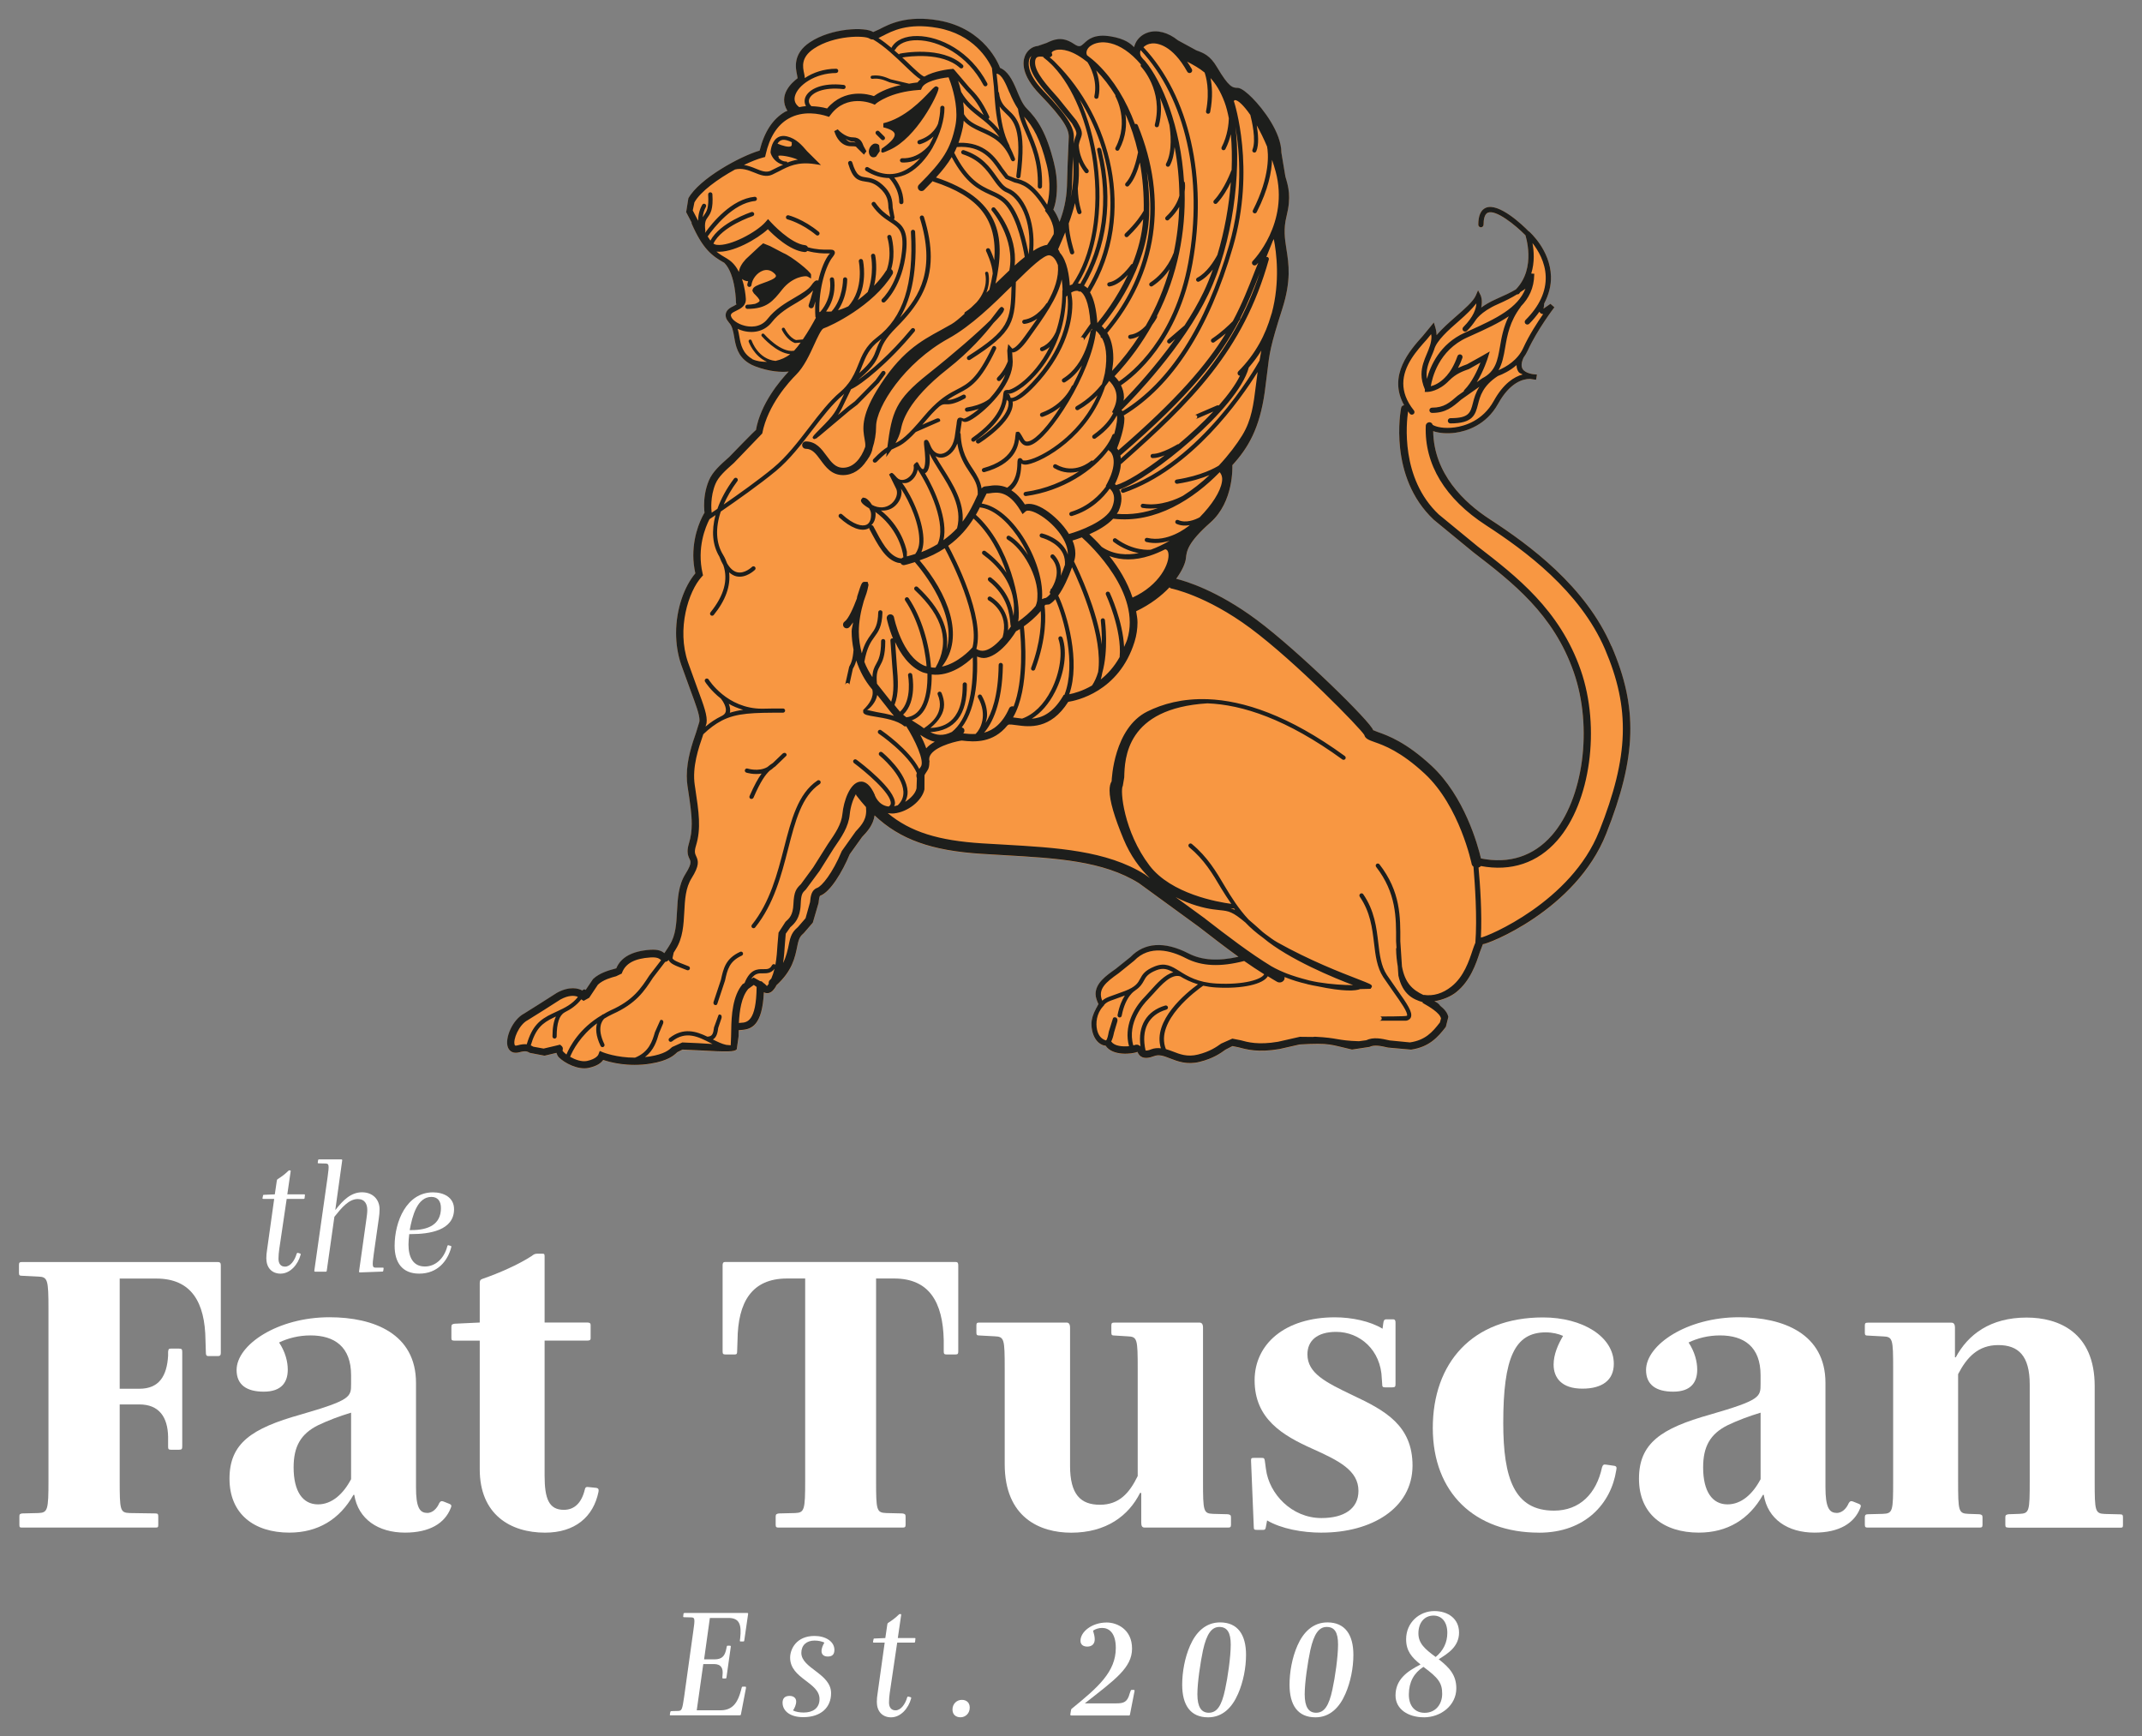 <svg xmlns="http://www.w3.org/2000/svg" id="Layer_1" viewBox="0 0 612 496"><rect x="0" y="0" width="612" height="496" fill="#808080" stroke="none"/><defs><style>      .st0 {        isolation: isolate;      }      .st1 {        fill: #fff;      }      .st2 {        fill: #1d1e1c;      }      .st2, .st3 {        fill-rule: evenodd;      }      .st3 {        fill: #f89742;      }    </style></defs><g><path class="st3" d="M460.42,184.64c-7.38-17.1-23.36-28.88-34.73-36.27-7.42-4.81-16.03-13.08-16.21-25.2,1.64.58,3.97.78,6.35.46,3.08-.43,8.77-2.08,12.2-8.28,3.39-6.12,7.1-7.1,9.11-7.11.85.17,1.67.24,1.74.24l.25-1.46s-.22-.02-.25-.04h0c-.79-.01-3.03-.3-3.83-1.54-.2-.32-.31-.72-.31-1.18,0-.59.2-1.3.55-2.08.47-.65.9-1.36,1.26-2.15,2.68-5.86,7.5-12.18,7.56-12.24l-1.13-.99s-2.01,1.38-2.03,1.41c.14-.02.24-1.43.24-1.43v-.05h0c1.32-2.54,2.03-5.15,1.94-7.82-.25-7.46-6-12.55-6.25-12.77-.04-.02-.08-.01-.12-.04-1.68-1.74-8.51-8.24-12.21-6.73-1.44.59-2.18,2.21-2.18,4.84,0,.41.34.75.75.75s.75-.34.75-.75c0-1.34.22-3.02,1.25-3.44,2.27-.93,7.79,3.48,10.73,6.47-.13-.17,3.27,9.27-2.76,15.47-1.5.9-3.31,1.76-5.46,2.68-1.93.84-3.33,1.7-4.42,2.49.46-2.12-.13-3.42-.18-3.51l-.73-1.42-.63,1.47c-.71,1.67-3.15,3.8-5.74,6.06-2,1.73-3.97,3.51-5.48,5.28-.02-.71-.13-1.46-.37-2.26l-.41-1.35-.96,1.18-2.19,2.66c-3.63,4.04-10.11,11.28-5.35,19.78-.41.08-.76.32-.84.75-.16.79-3.71,19.72,9.31,31.98l11.28,9.27c11.29,8.69,22.95,17.69,28.74,34.33,5.5,15.81,2.74,36.27-6.28,46.58-5.2,5.93-12.2,8.22-20.25,6.59-.91-3.84-4.73-17.75-14.12-26.46-7.34-6.82-12.54-8.65-15.33-9.64l-1.37-.55c-.36-2.02-21.19-22.54-33.33-31.56-11.2-8.31-20.13-10.99-22.92-11.68,1.76-2.41,2.64-4.56,2.76-5.8.22-2.09.46-4.48,7.02-10.26,6.7-5.93,6.27-15.94,6.25-16.37,4.55-4.98,7.77-10.48,9.25-20.87l.76-6.02c.58-4.99.82-7.06,4.21-17.63,2.65-8.22,1.9-12.96,1.24-17.12-.48-3.09-.9-5.75.01-9.43,1.4-5.58.57-8.4-.32-11.38l-1.14-6.81c0-5.76-5.25-12.57-8.35-15.68-1.3-1.29-3.07-2.84-4.15-2.84-1.48,0-2.55-.29-5.86-5.88-2.01-3.41-3.83-4.07-5.93-4.84l-5.25-2.86c-2.8-2.26-5.92-3.08-8.54-2.25-1.93.6-3.38,2.06-3.91,3.89,0,0-.06.18-.1.31-.84-.89-2.5-2.43-6.81-3.1-4.55-.71-6.31.91-7.47,2-1,.91-1.34,1.23-2.98.12-3.41-2.27-5.8-1.14-7.71-.24l-2.51.87c-1.64.13-3.1,1.3-3.73,2.96-.65,1.72-.96,5.41,4.25,10.81,7.23,7.47,8.52,10.3,8.3,12.67l-.3,7.04-.2,6.51c-.14,3.95-1,7.38-2.13,10.25-.45-1.37-1.11-2.6-1.76-3.5.28-.71,1.03-2.84,1.03-6.62,0-1.94-.22-4.22-.87-6.79-2.13-8.54-4.66-12.37-7.79-15.5-1.18-1.18-2.06-3.32-2.91-5.38-1.16-2.8-2.53-5.34-4.68-6.19-.28-.76-4.25-11.2-17.48-13.55-9.17-1.62-14.3,1.08-17.04,2.53l-1.72.77c-2.24-1.52-11.92-1.18-18.09,2.92-4.96,3.31-4.08,7.38-3.67,9.34l.16.91c-1.61,1.23-5.68,4.78-2.92,9.31-.2.11-.43.16-.63.26-3.6,2.07-6,5.87-7.3,11.11-5.63,1.64-17.27,8.03-20.36,13.63l-.63,3.96,1.56,2.97c0,.1-.04.19,0,.29,3.19,7.28,5.79,9.22,9.36,11.23,3.27,3.33,3.32,11.41,3.32,11.49,0,.13.08.24.14.36-.23.13-.39.26-.69.41-1.13.55-2.67,1.3-2.36,3.15.08.52.42,1.03.84,1.53.02.02.01.07.04.1.96.97,1.22,2.44,1.52,4.15.42,2.47.95,5.43,4.07,7.4.01,0,.01.01.01.02,0,0,.01,0,.02.01.54.34,1.13.65,1.83.91,4.22,1.61,7.52,1.72,9.63,1.52-2.49,2.62-8.03,9.16-9.37,16.74.19-.45-7.61,7.64-7.61,7.64-2.56,2.27-4.78,4.22-5.84,6.76-1.11,2.66-1.36,5.29-1.36,7.14,0,1.18.1,1.72.14,2.03-.55.9-3.21,5.56-3.21,12.26,0,1.59.2,3.31.58,5.08-3.14,3.71-5.5,10.17-5.5,17.04,0,3.01.45,6.09,1.44,8.99l2.71,7.47c1.54,4.16,2.54,6.82,2.54,8.46,0,.17-.01.31-.04.46l-.93,3.03c-1.1,3.18-2.66,7.7-2.66,12.42,0,.95.06,1.91.2,2.86l.11.71c.63,4.13,1.1,7.29,1.1,10.12,0,1.96-.23,3.75-.79,5.58-.28.93-.39,1.66-.39,2.26,0,1.03.31,1.68.57,2.21.13.29.26.57.26.94,0,.63-.32,1.54-1.44,3.33-2.02,3.22-2.21,6.99-2.41,10.64-.18,3.53-.36,6.86-2.09,9.63l-.36.59s-.78,1.19-1.16,1.77c-.63-.51-1.66-1.13-4.03-.96-5.21.35-8.42,2.17-9.71,5.29l-.55.16c-1.48.4-4.22,1.13-6.1,2.91,0,0-1.31,1.95-2.12,3.14-.04-.02-.04-.07-.07-.1-.29-.17-.65-.07-.82.22-.01.02-.02.04-.05.06-.04-.02-.05-.07-.1-.1-.9-.47-3.41-1.34-7.15.71l-4.93,3.14-4.39,2.76c-3.42,1.76-5.67,7.2-4.68,9.7.52,1.31,1.76,1.82,3.31,1.38,1.77-.49,2.23-.23,2.94.18l4.22.81s2.48-.59,3.41-.81c.16.43.24.84.72,1.32,1.61,1.59,5.43,3.65,8.48,2.98,2.61-.57,3.6-1.5,4.15-2.27,1.89.64,7.1,2.09,13.56,1.05,4.99-.82,6.57-2.29,7.61-3.25l1.48-.75,4.36.2c9.01.52,10.47.41,11.14-.25l.54-3.79c0-.49.02-1.12.02-1.68l.7-.07c2.96-.16,6.05-1.28,6.49-10.77.36.19.73.3,1.18.25,1.1-.13,1.8-1.16,2.25-1.91.06-.1.08-.22.13-.31,4.57-4.2,5.32-7.85,6-11.37.47-2.32.95-2.77,1.84-3.57l2.56-2.97,1.65-5.64c.1-.93.2-1.97.51-2.08,2.83-1.06,6.26-6.71,8.4-11.85l3.49-4.87c1.59-1.68,3.19-3.44,3.61-6.22,7.3,6.91,16.29,10.07,30.47,10.97l6.21.37c15.35.88,28.62,1.62,38.87,8.04l17.12,12.47c3.74,2.9,7.56,5.85,11.29,8.54-5.76,1.29-10.4,1.03-14.27-.96-6.82-3.51-12.55-3.16-16.57,1.02l-4.2,3.37c-2.85,2.02-5.78,4.09-5.78,7.24,0,.85.34,1.84.83,2.88-.25.31-.35.66-.54.99-.06.08-.1.13-.17.23-.02.04-.01.1-.04.14-.77,1.41-1.26,2.9-1.26,4.27,0,.67.07,1.32.2,1.9.43,1.99,1.46,3.47,2.84,4.07.35.16.69.24,1,.24,1.99,3.06,7.67,2.39,9.12,1.78.49,1.32,1.73,2.37,4.68,1.23,1.5-.59,2.88-.05,4.63.64,2.15.84,4.84,1.88,8.48.97,3.85-.96,5.96-2.47,7.34-3.47l1.99-1.03,1.82.37c2.2.6,5.52,1.52,11.61.48,0,0,5.16-1.17,5.79-1.31,8.9-.51,8.78.07,14.95,1.46.46-.07,4.99-.76,4.99-.76,1.44-.69,3.24-.28,5.32.19l6.58.59c5.14-.76,7.62-3.51,9.92-6.5l.72-2.84c-.25-1.25-1.2-2.29-2.33-3.19-.4-.61-.99-1-1.67-1.3,2.59-.41,4.8-1.44,6.25-2.6,4.03-3.2,5.72-8.3,6.71-11.35l.91-2.35c1.01.16,26.51-9.57,35.22-31.53,8.69-22.07,9.11-36.1,1.52-53.67h0Z"></path><path class="st2" d="M460.42,184.64c-7.38-17.1-23.36-28.88-34.73-36.27-7.42-4.81-16.03-13.08-16.21-25.2,1.64.58,3.97.78,6.35.46,3.08-.43,8.77-2.08,12.2-8.28,3.39-6.12,7.1-7.1,9.11-7.11.85.17,1.67.24,1.74.24l.25-1.46s-.22-.02-.25-.04h0c-.79-.01-3.03-.3-3.83-1.54-.2-.32-.31-.72-.31-1.18,0-.59.2-1.29.55-2.08.47-.65.9-1.36,1.26-2.15,2.68-5.86,7.5-12.18,7.56-12.24l-1.13-.99s-2.01,1.38-2.03,1.41c.14-.02.24-1.43.24-1.43v-.06h0c1.32-2.54,2.03-5.15,1.94-7.82-.25-7.47-6-12.55-6.25-12.77-.04-.04-.08-.02-.12-.05-1.68-1.74-8.51-8.24-12.21-6.73-1.44.59-2.18,2.23-2.18,4.84,0,.41.34.75.75.75s.75-.34.75-.75c0-1.34.22-3.02,1.25-3.44,2.27-.93,7.79,3.48,10.73,6.47-.13-.17,3.27,9.27-2.76,15.47-1.5.9-3.31,1.74-5.46,2.68-1.91.84-3.33,1.7-4.42,2.49.46-2.12-.13-3.42-.18-3.51l-.73-1.42-.63,1.47c-.71,1.67-3.15,3.8-5.74,6.06-2,1.74-3.97,3.51-5.48,5.28-.02-.72-.13-1.46-.37-2.26l-.41-1.35-.96,1.18-2.19,2.66c-3.63,4.04-10.11,11.28-5.35,19.78-.41.08-.76.32-.84.75-.16.79-3.71,19.72,9.31,31.98l11.28,9.27c11.29,8.69,22.95,17.69,28.74,34.33,5.5,15.81,2.74,36.27-6.28,46.58-5.2,5.94-12.2,8.22-20.25,6.59-.9-3.84-4.73-17.75-14.12-26.47-7.35-6.82-12.54-8.65-15.33-9.64l-1.37-.55c-.36-2.02-21.19-22.54-33.33-31.56-11.2-8.31-20.13-10.99-22.92-11.68,1.76-2.41,2.64-4.56,2.76-5.8.22-2.09.46-4.48,7.02-10.28,6.7-5.92,6.27-15.93,6.26-16.37,4.55-4.98,7.77-10.48,9.25-20.87l.76-6.02c.58-4.99.82-7.06,4.21-17.63,2.65-8.23,1.9-12.96,1.24-17.14-.48-3.09-.9-5.75.01-9.43,1.4-5.58.57-8.4-.32-11.38l-1.14-6.81c0-5.76-5.25-12.56-8.35-15.68-1.3-1.3-3.07-2.84-4.16-2.84-1.48,0-2.55-.29-5.86-5.88-2.01-3.41-3.83-4.07-5.93-4.84l-5.25-2.86c-2.8-2.26-5.92-3.08-8.54-2.25-1.93.61-3.38,2.06-3.91,3.89,0,0-.06.18-.1.31-.84-.89-2.5-2.43-6.81-3.1-4.55-.71-6.31.91-7.47,2-1,.91-1.34,1.23-2.98.12-3.41-2.27-5.8-1.14-7.71-.23l-2.51.87c-1.64.13-3.1,1.3-3.73,2.97-.65,1.72-.96,5.41,4.25,10.81,7.23,7.47,8.52,10.3,8.3,12.67l-.3,7.04-.2,6.51c-.14,3.95-1,7.38-2.13,10.25-.45-1.37-1.11-2.6-1.76-3.5.28-.71,1.03-2.84,1.03-6.62,0-1.94-.22-4.22-.87-6.79-2.13-8.54-4.66-12.37-7.79-15.5-1.18-1.18-2.06-3.32-2.91-5.38-1.16-2.8-2.53-5.34-4.68-6.19-.28-.76-4.25-11.2-17.48-13.55-9.17-1.62-14.3,1.08-17.05,2.53l-1.72.77c-2.24-1.52-11.92-1.19-18.09,2.92-4.96,3.31-4.08,7.38-3.67,9.34l.16.93c-1.61,1.23-5.68,4.78-2.92,9.31-.2.11-.43.16-.63.26-3.6,2.07-6,5.87-7.3,11.11-5.63,1.64-17.26,8.03-20.36,13.63l-.63,3.96,1.56,2.97c0,.1-.04.19,0,.29,3.19,7.28,5.79,9.22,9.36,11.23,3.27,3.33,3.32,11.41,3.32,11.49,0,.14.08.25.14.36-.23.13-.39.26-.69.41-1.13.55-2.67,1.3-2.36,3.15.08.53.42,1.03.83,1.53.02.02.01.07.05.1.96.97,1.22,2.44,1.52,4.15.42,2.47.95,5.43,4.07,7.4.01,0,.01.01.01.02,0,0,.01,0,.02.01.54.34,1.13.65,1.83.91,4.22,1.61,7.52,1.72,9.63,1.52-2.49,2.62-8.03,9.16-9.36,16.74.19-.45-7.61,7.64-7.61,7.64-2.56,2.27-4.78,4.22-5.84,6.76-1.11,2.66-1.36,5.29-1.36,7.14,0,1.18.1,1.72.13,2.03-.55.9-3.21,5.56-3.21,12.26,0,1.59.2,3.31.58,5.08-3.14,3.71-5.5,10.17-5.5,17.04,0,3.01.45,6.09,1.44,8.99l2.71,7.47c1.54,4.16,2.54,6.82,2.54,8.46,0,.17-.01.31-.04.46l-.93,3.03c-1.1,3.18-2.66,7.7-2.66,12.42,0,.95.06,1.91.2,2.86l.11.71c.63,4.14,1.1,7.29,1.1,10.12,0,1.96-.23,3.75-.79,5.58-.28.93-.39,1.66-.39,2.26,0,1.03.31,1.68.57,2.21.14.29.26.57.26.94,0,.63-.32,1.54-1.44,3.33-2.02,3.22-2.21,6.99-2.41,10.64-.18,3.53-.36,6.86-2.09,9.63l-.36.59s-.78,1.19-1.16,1.76c-.63-.51-1.65-1.13-4.03-.96-5.21.35-8.42,2.17-9.71,5.29l-.55.16c-1.47.4-4.22,1.13-6.1,2.91,0,0-1.31,1.95-2.12,3.14-.04-.04-.04-.07-.07-.1-.29-.17-.65-.07-.82.22-.01.02-.02.04-.05.06-.04-.02-.05-.07-.1-.1-.9-.47-3.41-1.34-7.15.71l-4.93,3.14-4.39,2.76c-3.42,1.76-5.67,7.2-4.68,9.7.52,1.31,1.74,1.82,3.3,1.38,1.77-.49,2.23-.23,2.94.18l4.22.81s2.48-.59,3.41-.81c.16.42.24.84.72,1.32,1.61,1.59,5.43,3.63,8.48,2.97,2.61-.57,3.6-1.5,4.15-2.27,1.89.65,7.1,2.09,13.56,1.05,4.99-.82,6.57-2.29,7.61-3.26l1.48-.75,4.36.2c9.01.52,10.47.41,11.14-.26l.54-3.79c0-.49.02-1.12.02-1.68l.7-.07c2.96-.16,6.05-1.28,6.49-10.77.35.19.73.3,1.18.25,1.1-.13,1.8-1.16,2.25-1.91.05-.1.08-.22.13-.31,4.57-4.2,5.32-7.85,6.02-11.37.47-2.32.95-2.77,1.84-3.57l2.56-2.97,1.65-5.64c.1-.93.2-1.97.51-2.08,2.83-1.06,6.26-6.71,8.4-11.85l3.49-4.87c1.59-1.68,3.19-3.44,3.61-6.21,7.3,6.9,16.29,10.07,30.47,10.97l6.21.37c15.35.88,28.62,1.62,38.87,8.04l17.12,12.47c3.74,2.9,7.56,5.85,11.29,8.54-5.76,1.29-10.4,1.03-14.27-.96-6.82-3.51-12.55-3.16-16.57,1.02l-4.2,3.37c-2.85,2.02-5.78,4.09-5.78,7.24,0,.85.34,1.83.83,2.88-.25.31-.35.66-.54.99-.06.08-.1.13-.17.23-.02.04-.01.1-.04.14-.77,1.41-1.26,2.9-1.26,4.27,0,.69.07,1.32.2,1.9.42,1.99,1.46,3.47,2.84,4.07.35.16.69.24,1,.24,1.99,3.06,7.67,2.39,9.12,1.78.48,1.32,1.73,2.37,4.68,1.23,1.5-.59,2.88-.05,4.63.64,2.15.84,4.84,1.88,8.48.97,3.85-.96,5.96-2.47,7.34-3.47l1.99-1.03,1.82.37c2.2.6,5.51,1.52,11.61.48,0,0,5.16-1.17,5.78-1.31,8.9-.51,8.78.07,14.95,1.46.45-.07,4.99-.76,4.99-.76,1.44-.69,3.24-.28,5.32.19l6.58.59c5.14-.76,7.63-3.51,9.92-6.5l.72-2.84c-.25-1.25-1.19-2.29-2.32-3.19-.4-.61-.99-1-1.67-1.3,2.59-.41,4.8-1.44,6.25-2.6,4.03-3.2,5.72-8.29,6.71-11.35l.9-2.35c1.01.16,26.51-9.57,35.22-31.53,8.72-22.01,9.13-36.04,1.54-53.61h0ZM438.34,78.44s.04-.07.04-.11h-.01s.02-.07.02-.11l-.89-.07c1.01-3.27.77-6.46.35-8.71,1.61,2.06,3.65,5.43,3.78,9.53.14,4.3-1.8,8.5-5.78,12.47-.29.29-.29.77,0,1.06s.77.29,1.07,0c1.13-1.13,2.08-2.29,2.91-3.45.12.2.24.4.46.52.19.11.41.14.61.16-1.68,2.43-4.02,6.02-5.69,9.69-1.6,3.49-4.84,5.39-7.06,6.34,1.08-1.88,1.48-4.06,1.89-6.44.6-3.5,1.29-7.47,4.44-11.65.02-.04.01-.07.04-.11,2.3-2.37,3.77-5.25,3.83-9.11h0ZM423.85,101.46l-4.67,2.6c-.83.3-1.71.63-2.61,1.07.45-.85.88-1.79,1.26-2.89.13-.39-.07-.83-.46-.96s-.82.07-.95.46c-.91,2.6-2.03,4.42-3.15,5.69-.08.08-.17.13-.25.22-.02.02-.02.06-.04.08-1.62,1.72-3.22,2.38-4.18,2.61.37-2.29,2.2-10.24,10.4-13.93l1.26-.57c3.93-1.77,7.61-3.45,10.61-5.48-1.53,3.1-2.06,6.03-2.51,8.69-.69,3.93-1.22,7.04-5.02,9.01l-1.6,1.12c2-3.27,3.1-6.79,3.16-6.99l.55-1.78-1.82,1.05ZM409.74,99.93c.66-2.58,4.08-5.61,7.17-8.3,2.01-1.76,3.69-3.39,4.91-4.96-.07,1.43-.7,3.74-3.74,6.79-.14.14-.22.34-.22.53s.07.39.22.53c.29.29.77.29,1.06,0,1.05-1.05,1.77-2,2.38-2.91,0,0,.01,0,.01-.01.01-.02,1.41-2.5,6.38-4.68,2.17-.95,3.95-1.85,5.52-2.82.22.02.43-.02.6-.19.14-.14.22-.3.35-.46.47-.32,1.06-.63,1.47-.99-2.17,5.54-8.33,8.54-16.04,12l-1.28.58c-7.16,3.22-9.84,9.49-10.84,13.2-.39-2.49.43-4.44,1.3-6.47.26-.59.53-1.2.75-1.83h0ZM315.99,169.9c.05.11,4.62,10,3.91,17.82-1.56,2.79-3.47,4.87-5.4,6.4.17-.61.34-1.23.43-1.88,1.84-6.5.82-14.64.76-15.08-.04-.32-.35-.57-.67-.52-.32.05-.55.35-.51.67,0,.06.37,3.08.3,6.82-1.4-9.99-6.49-20.78-7.95-23.73l.07-.2c.22-.7.31-1.4.31-2.11,0-1.23-.3-2.47-.81-3.67.46-.13,1.41-.43,2.67-.9,2.65,2.37,17.05,16.02,12.96,29.19-.25.79-.6,1.4-.89,2.11-.36-7.38-3.91-15.07-4.09-15.45-.14-.3-.51-.42-.81-.29-.3.14-.43.51-.29.81h0ZM303.55,182.19c-.11-.31-.45-.48-.76-.37s-.48.46-.37.76c1.29,3.74.46,9.58-2.05,14.54-2.12,4.18-5.08,7.04-8.34,8.18-.47-.05-.94-.12-1.37-.18-.43-.06-.83-.12-1.22-.16,4.9-8.33,3.38-23.46,3.09-26.02,1.43-1.01,3.29-2.54,4.83-4.38.2,3.09.04,8.82-2.74,16.23-.11.31.04.66.35.77s.66-.04.77-.35c3.35-8.94,3.04-15.46,2.71-18.12.07-.11.16-.2.22-.3.55-.06,1.11-.12,1.11-.12.59-.3,1.18-.84,1.76-1.49,2.41,5.32,6.03,18.66,2.58,27.34h-.19s-.28.47-.28.47c-2.89,4.81-6.03,6.14-8.87,6.34,2.6-1.6,4.91-4.24,6.67-7.7,2.7-5.27,3.53-11.35,2.12-15.44h0ZM285.93,189.38s-.01,0,0,0c-.34,0-.6.26-.6.59-.11,8.99-2.03,13.84-3.74,16.58.18-.73.43-1.42.43-2.27,0-1.7-.42-3.59-1.53-5.56-.17-.29-.53-.4-.82-.23-.29.17-.4.53-.23.82,2.85,5.08.59,9.07-.52,10.18l-.2.2c-1.22.05-2.41-.02-3.51-.16.37-.36.47-.93.16-1.36-.14-.19-.36-.29-.58-.35,4.55-5.98,4.52-15.73,4.37-20.25.84.32,1.7.54,2.64.35,4.54-.95,8.36-7.34,8.52-7.61-.04.06.41-.17,1.08-.6.34,3.32,1.14,14.51-1.79,22.12-.51-.16-1.06.05-1.28.53-1.97,4.42-4.54,6.26-7.16,6.96,2.11-2.38,5.23-8.06,5.37-19.34-.01-.32-.28-.59-.6-.6h0ZM265.77,209.18c7.06-.43,10.6-5.01,10.48-13.65,0-.34-.28-.59-.61-.59s-.59.28-.59.6v.42c0,10.94-6.22,11.9-9.22,12.02,2.45-2.03,3.91-4.25,3.91-6.67,0-1.08-.25-2.19-.73-3.35-.13-.3-.48-.45-.78-.31s-.45.48-.31.78c2.24,5.23-2.15,8.36-3.6,9.39l-.35.25c-.32-.24-.65-.47-.97-.71l-2.49-1.58c1.58-.55,2.9-1.67,3.86-3.43,1.31-2.42,1.87-5.85,1.83-9.65,5.34.64,9.98-3.19,11.74-4.89.28,10.72-1.72,17.87-5.96,21.29-2.53,1.28-4.48.94-6.21.06h0ZM267.09,211.9c-.96.53-1.8,1.16-2.45,1.89-.48-1.35-1.08-2.67-1.71-3.87,1.2.84,2.58,1.64,4.16,1.99h0ZM260.63,192.74c-.06-.32-.39-.54-.71-.47-.32.06-.54.39-.47.71.01.07,1.3,7.06-2.29,10.36-.49-.53-1.02-1.18-1.59-1.93,1.28-3.22,1.06-6.82.64-11.61l-.45-6.35c1.55,3.35,4,6.99,7.73,8.57.51.22,1,.28,1.49.41.08,3.73-.42,7.09-1.66,9.37-1.03,1.9-2.51,2.92-4.34,3.13-.32-.22-.64-.47-.94-.75,4.01-3.77,2.65-11.11,2.59-11.44h0ZM251.68,145.85c1.41.11,2.76-.22,3.89-1.17,1.29-1.08,2.02-2.62,2.02-4.08,0-.35-.1-.7-.18-1.03,2.64,3.95,5.43,10.53,5.25,15.19-.06,1.5-.51,2.61-1.16,3.51-.77.24-1.55.48-2.39.69v-1.34c-.37-1.8-1.93-7.41-7.42-11.77h0ZM250.16,146.59c0-.16-.06-.26-.11-.37,6.12,4.39,7.89,10.66,8.06,13.01-.02,0-.04.01-.06.01-.19.04-.32.18-.46.31-.26-.04-.53-.05-.78-.12-2.97-.89-4.89-4.51-7.29-9.09-.11-.22-.32-.28-.55-.28.71-.73,1.2-1.72,1.2-3.12-.01-.11-.01-.23-.01-.36h0ZM257.75,137.97c.64.11,1.3.11,2-.26,1.24-.67,2.19-2.03,2.45-3.56,3.38,5.08,8.41,15.81,5.66,21.32-1.37.83-2.88,1.61-4.61,2.27.34-.85.54-1.82.59-2.92.2-5.35-3.13-12.85-6.09-16.85h0ZM265.55,129.6c.78,1.56,1.78,3.19,2.85,4.87,3.14,4.96,6.63,10.55,5.04,16.45-1.08,1.18-2.39,2.32-3.89,3.41,1.41-5.82-2.48-14.39-5.27-19.13.29-.12.58-.34.84-.87.41-.82.54-1.97.54-3.18,0-.55-.07-1.05-.12-1.55h0ZM289.15,100.62c.11.01.12.07.25.07,1.14-.06,2.55-1.29,4.32-3.75,4.54-6.32,8.46-11.78,9.63-17.11.16,1.17.23,2.21.25,3.01-.02.07-.07.12-.07.2.04,4.58-.73,8.47-1.87,11.83-.39.83-1.71,3.42-4.13,4.32-.31.12-.47.47-.35.77s.47.47.77.35c.75-.28,1.4-.71,1.97-1.18-2.42,4.84-5.46,7.99-7.24,9.53-2.6,2.23-4.32,2.8-4.63,2.76l-.24-.04-.66.13c-.42.29-.47.78-.54,1.49-.19,1.89-.65,6.33-8.86,12.12-.26.19-.34.57-.14.83s.57.34.83.14c7.42-5.22,8.83-9.51,9.22-11.91.11.16.23.32.41.43.01.05.05.18.05.18.02.17.04.34.04.51,0,3.85-6.43,8.71-9.02,10.32-.18.11-.29.31-.29.51,0,.11.02.22.1.31.18.28.54.37.83.19.41-.25,9.59-6.03,9.59-11.35,0-.18-.02-.36-.05-.54,1.5-.17,3.6-1.61,6.37-4.55,7.92-8.38,10.7-16.97,10.7-23.44,0-1.16-.18-2.15-.34-3.16.52-.32,1.23-.61,1.99-.49.04.04.05.1.1.13.17.11.35.1.52.02,1,.57,2.47,2.58,2.9,9.25l-2.86,4.04c.19-.26.49-.25.77-.06.26.19.26.65.07.91l2.48-3.5c0,.12-.04.25-.05.37-.2.07-.37.22-.41.46-.01.1-1.14,9.3-7.89,13.45-.28.17-.37.54-.19.83.17.29.54.37.83.19,2.11-1.3,3.65-3.02,4.85-4.81-.77,1.89-1.66,3.8-2.62,5.66-.16.05-.3.16-.37.34-.02.05-2.18,5.23-8.64,7.56-.31.11-.47.46-.36.77.11.31.46.47.77.36,2.11-.76,3.74-1.8,5.07-2.88-3.32,5.2-6.81,9.19-9.01,9.87-.7.22-1.13.07-1.46-.51-1.14-2.02-1.3-2.31-1.85-2.19l-.43.1-.16,1.06c-.14,1.88-.55,6.85-9.13,9.21-.31.08-.51.42-.42.73.08.32.42.51.73.42,8.33-2.29,9.57-6.94,9.87-9.33.02.04.11.18.11.18.84,1.49,1.85,1.87,3.09,1.48,5.5-1.7,17.48-20.76,18.81-32.69.39.29.83.78,1.28,1.43-.02.19,0,.4.16.54.07.06.17.06.25.08,1,1.85,1.71,4.97.82,10.08-.23,1.06-.51,2.09-.83,3.09-1.35,1.68-3.81,4.33-7.32,6.33-.29.17-.39.53-.22.82.17.29.53.39.82.22,2.25-1.29,4.07-2.8,5.48-4.19-4.49,10.07-13.18,16-17.98,17.91-2.32.91-3.25.77-3.38.67-.13-.23-.46-.75-.99-.6-.54.14-.55.67-.57,1.56-.04,1.71-.25,4.98-2.91,6.87-2.11-.9-3.97-.7-5.25-.49l-.93.11c-.47,0-.82.23-1.14.59-.32-2.08-1.28-3.69-2.39-5.37-1.59-2.37-3.39-5.05-3.59-10.17,0-.13-.07-.24-.16-.34l.52-3.48c.58.51,1.32.78,3.98-1.12,4.27-3.04,10.54-9.7,10.54-15.73-.01-.06-.11-1.89-.16-2.74h0ZM304.59,84.78l.39-.36c.78,6.35-1.47,15.73-10.19,24.96-4.34,4.6-5.79,4.36-6.03,4.27-.19-.4-.3-1.12-.61-1.13l-.28-.02v-.1c.84.43,2.89-.76,4.49-1.97,2.09-1.59,7.51-6.49,10.42-15.15.08-.19.14-.34.16-.36s-.01-.05,0-.07c.93-2.91,1.52-6.27,1.66-10.06h0ZM313.5,46.43c-.89-6.63-2.66-12.79-5.04-18.03,9.52,15.13,12.85,36.09,2.26,53.97-.3-.34-.65-.53-.99-.75,6.56-11.19,8.35-24.33,5.09-38.15l-.16-.69c-.07-.32-.4-.63-.72-.57-.32.07-.54.28-.47.6l.18.93c3.19,13.54,1.43,26.39-4.99,37.33-.24-.06-.47-.11-.69-.11,5.25-8.4,7.34-21.01,5.52-34.55h0ZM327.69,49.09c3.04,16.32-1.03,31.9-12.02,45.02-.3-.36-.6-.69-.89-.94,2.9-3.44,12.97-16.45,13.54-31.77.13-4.19-.1-8.31-.63-12.31h0ZM318.1,117.96c-.89,1.79-2.56,4.04-5.8,6.33-.26.19-.34.57-.14.83s.57.34.84.14c3.31-2.33,5.08-4.64,6.08-6.56.25.67,0,2.68-.72,5.25-.23.01-.45.11-.54.34-.91,2.36-2.85,4.92-5.52,7.32-.2-.07-.42-.07-.59.07-.19.17-4.67,4.02-9.93,1.02-.29-.17-.66-.06-.82.22-.17.29-.06.66.23.82,2.65,1.52,5.11,1.46,7.08.94-4.27,2.82-9.55,5.07-15.31,5.85-.32.05-.55.35-.52.67.05.32.35.55.67.52,10.51-1.43,19.34-7.32,23.65-13.25l-.05.11.58.51s2.55,2.35-.91,8.89l-.47.88.12.07c-1.77,2.45-4.97,5.76-10.1,7.33-.31.1-.49.43-.4.75.1.32.43.49.75.4,5.54-1.67,8.92-5.21,10.78-7.81.66.54,2.07,2.17.6,5.55-1.65,3.79-9.34,6.61-12.17,7.38-.02,0-.02.04-.05.05-1.76-2.89-4.48-5.4-6.69-6.86-2.44-1.6-4.45-2.05-5.93-1.61-1.3-2-2.61-3.24-3.87-4.06,2.7-2.26,2.8-5.86,2.84-7.54v-.06c.45.22.95.4,1.83.23,4.46-.87,17.39-7.95,22.13-22.25.69-.87,1.07-1.47,1.16-1.61,1.3,1.24,3.29,4,1.2,8.16l-.4.78.4.23ZM297.5,153.59s4.64,1.14,6.26,4.68c.42.94.57,1.97.51,3.09-.4,1.12-.79,2.2-1.2,3.13.45-3.79-1.93-5.94-1.96-5.97-.25-.22-.63-.19-.84.06-.22.25-.19.63.06.84.16.13,3.43,3.19.13,8.71-.05.04-.12.02-.16.07-.13.13-.17.31-.16.48-.05.07-.07.14-.12.22-.17.24-.11.54.1.75-.48.58-.93.97-1.3,1.17l-.46.1-.64.24c.46-6.23-2.59-13.72-6.17-18.84-3.43-4.9-7.45-7.94-11.08-8.46.14-.31.31-.65.43-.93,0,0,.94-1.84.99-1.94.16.02.88-.06.88-.06,2.12-.32,5.31-.83,8.74,4.87l.65,1.08.95-.83c.39-.34,1.96-.26,4.51,1.41,4.03,2.64,7.7,7.36,7.45,11.03-.08-.25-.11-.51-.23-.75-1.85-4.07-6.86-5.28-7.08-5.33-.32-.07-.65.12-.72.45-.05.32.14.65.47.72h0ZM278.82,147.09c.43-.76.83-1.5,1.16-2.18.05.01.07.06.12.07,3.36.39,7.17,3.31,10.47,8.03,1.25,1.78,2.29,3.66,3.16,5.56-1.59-2.38-3.44-4.38-5.26-5.45-.29-.17-.65-.07-.82.22-.17.29-.07.65.22.82,4.3,2.55,8.92,10.47,8.53,16.52-.01.32-.04.66-.07.99-.08.51-.26.97-.43,1.44-1.53,1.85-3.5,3.43-4.98,4.46.99-5.32-2.42-21.78-12.09-30.48h0ZM282.47,166c5.49,4.32,5.98,9.67,6.19,11.97.04.43.08.75.16,1.01-.23.34-.51.72-.81,1.14.58-6.51-4.87-9.59-4.95-9.63-.29-.16-.65-.05-.82.24-.16.29-.05.65.24.82.24.13,6.02,3.38,3.96,10.52-1.48,1.73-3.32,3.42-5.1,3.79-.85.18-1.64,0-2.38-.46,2.5-9.22-6.26-26.17-8.04-29.46,3.36-2.44,5.63-5.22,7.23-7.8,4.56,4.18,7.59,10,9.42,15.49-1.52-2.23-3.49-4.32-6.04-6.19-.26-.19-.65-.14-.84.13-.19.26-.14.65.13.84,4.02,2.96,8.23,7.54,8.82,13.93,0,.06.02.12.02.18.08,1.1.06,2.25-.08,3.45-.42-2.84-1.64-7.18-6.39-10.93-.26-.2-.64-.16-.84.1-.18.25-.13.63.12.83h0ZM276.99,134.86c1.35,2,2.48,3.69,2.37,6.4-.12.25-.23.49-.36.78-.82,1.8-2,4.36-3.98,6.99.48-5.52-2.71-10.63-5.6-15.2-.77-1.2-1.5-2.38-2.14-3.51.58.31,1.22.49,1.9.42,1.61-.17,3.39-1.53,4.34-4.03.61,3.74,2.08,6.1,3.47,8.15h0ZM269.93,156.63c1.78,3.33,10.11,19.67,7.93,28.29l-.49.54c-.05.06-3.74,4.06-8.25,4.99,6.85-8.68,1.46-21.12-6.39-30.36,2.83-.94,5.19-2.13,7.21-3.47h0ZM302.34,170.17c1.52-2.12,2.91-5.14,3.96-8.11,2.44,5.14,8.88,19.95,7.46,29.89-.41,1.44-.99,2.76-1.74,3.89-2.74,1.6-5.2,2.25-6.52,2.5,3.3-9.37-.64-22.96-3.15-28.17h0ZM316.98,158.88c3.36,1.23,7.22,1.3,11.54-.11,1.49-.48,2.96-1.12,4.39-1.84.28.02.73.18.9,1.07.53,2.79-2.49,9.22-10.23,12.72-1.48-4.52-4.02-8.59-6.61-11.84h0ZM342.77,147.79c-1.41.75-3.95,1.76-6.14.78-.3-.13-.67,0-.79.3-.13.3,0,.66.3.79,1.26.57,2.59.58,3.8.36-.97.81-6.37,5.01-12.14,3.65-.32-.07-.65.12-.72.45-.07.32.12.65.46.72,2.37.57,4.63.25,6.63-.35-1.74,1.02-3.55,1.9-5.37,2.55-.42.05-5.02.45-9.89-3.16-.26-.19-.65-.14-.84.12-.2.26-.14.64.12.84,2.65,1.96,5.2,2.8,7.17,3.18-3.32.64-7.16.54-10.58-1.78-1.43-1.59-2.66-2.78-3.54-3.6,2.38-1.06,5.03-2.54,6.81-4.45,12.18,1.47,23.06-5.72,30.44-13.3.55.67.84,1.54.64,2.74-.43,2.86-2.89,6.62-6.37,10.16h0ZM359.84,103.06c-1.26,2.25-16.51,28.84-39.18,36.58-.31.11-.48.45-.37.76.11.31.46.48.76.37,19.49-6.65,33.57-26.95,38.27-34.5-.18,1.3-.34,2.56-.48,3.73-.69,5.56-1.22,9.95-3.91,14.36-1.53,2.5-3.83,5.58-6.7,8.65-.97.61-4.93,2.89-12.07,4-.32.05-.55.36-.49.69.05.32.36.55.69.51,4.08-.63,7.11-1.61,9.22-2.49-2.29,2.14-4.84,4.19-7.61,5.93-1.52.81-6.35,3.08-11.35,2.27-.32-.05-.64.17-.69.49s.17.64.49.69c1.52.25,3.01.22,4.4.05-3.69,1.35-7.64,2-11.74,1.65.17-.28.4-.52.52-.81.58-1.34.81-2.51.81-3.54s-.25-1.9-.6-2.59c8.99-3.1,33.8-23.18,36.95-34.75,0-.02-.01-.05-.01-.07,1.38-1.6,2.61-3.22,3.63-4.9-.2,1.01-.37,1.96-.53,2.92h0ZM363.31,89.59c-.06.16-.1.3-.14.46-1.55,5.43-4.38,11.05-9.36,16.04-.29.29-.29.77,0,1.06.13.13.3.18.47.19-1.29,2.61-3.43,5.52-6.05,8.5-.18-.06-.37-.07-.54,0l-6.34,2.74c.3-.13.58.04.7.35.13.3-.1.69-.41.82l5.03-2.18c-3,3.2-6.46,6.4-9.96,9.33-.1,0-.19-.01-.29.05-.05.02-4.48,2.73-7.09,2.73-.34,0-.6.26-.6.6s.26.6.6.6c1.03,0,2.26-.35,3.44-.79-5.75,4.43-11.03,7.7-13.9,8.5-.11-.11-.2-.23-.31-.31,1.14-2.33,1.61-4.22,1.71-5.75.05-.02.12-.01.17-.06,20.04-17.71,34.79-32.27,42.08-58.33.08-.31-.1-.65-.42-.73-.11-.04-.2.01-.3.04l1.73-4.3v-.06c.13-.26.26-.52.41-.79.75,3.74,1.87,12.19-.61,21.31h0ZM320.1,130.13c20.13-17.32,28.66-28.4,33.92-38.52.07-.08.23-.25.24-.26.12-.13.14-.3.12-.47,2.19-4.32,3.84-8.5,5.56-12.94-7.48,22.85-21.26,36.71-39.71,53.04-.02-.32-.06-.6-.13-.85h0ZM357.92,74.56c-.29.29-.29.77,0,1.06s.76.29,1.06,0c.01-.01.2-.2.52-.55l-.89,2.19c-1.94,4.98-3.75,9.61-6.38,14.5-1.19,1.22-3.22,3.16-5.99,5.04-.26.18-.34.57-.16.83.19.28.57.35.84.16,1.25-.85,2.32-1.71,3.3-2.53-5.34,8.81-13.89,18.87-30.68,33.37-.13-.2-.25-.39-.39-.53.59-1.52,2.11-5.57,2.11-8.54,0-.36-.13-.6-.19-.91.04-.01.07,0,.11-.01,13.78-8.38,24.25-24.58,31.12-48.19,6.49-22.29.35-41.23.28-41.41-.01-.05-.06-.06-.08-.1.1-.19.2-.31.29-.32.85-.14,2.55,1.48,4.45,4.22.41,1.58,1.74,7.23.61,9.92-.13.3.01.66.31.78.3.13.66-.01.78-.32.81-1.91.54-4.96.13-7.4,1.01,1.78,2.01,3.8,2.95,6.05.35,1.83,1.03,8.29-4.04,18.21-.16.29-.04.66.26.81.3.16.66.04.81-.26,3.36-6.56,4.27-11.59,4.39-14.96.37,1.1.73,2.18,1.03,3.33,3.98,14.8-6.44,25.47-6.55,25.58h0ZM352.98,36.18c1.25,7.36,2.24,19.96-1.83,33.93-6.75,23.16-16.98,39.08-30.37,47.34-.1-.13-.24-.19-.39-.26,3.5-3.48,17.65-18.07,24.85-33.14,7.02-14.66,9.4-34.8,7.74-47.87h0ZM329.04,12.4c1.62-.13,5.9.41,10.18,8.09.2.36.66.49,1.02.29.36-.2.49-.66.29-1.02-.46-.82-.91-1.5-1.37-2.18l.12.08c1.7.9,3.35,1.79,4.89,3.06.35.96,1.59,5.01.41,11.07-.06.32.14.64.47.7.32.06.65-.14.71-.47.85-4.36.52-7.67.1-9.71,1.49,1.62,2.85,3.75,4.02,6.9.49,1.32.89,2.89,1.22,4.6-.05,1.4-.32,4.92-2.05,8.22-.16.3-.04.66.25.82.29.16.66.04.81-.25.75-1.44,1.23-2.91,1.55-4.25.3,3.13.37,6.56.23,10.24-.01.02-.05.04-.06.06-.02.06-1.94,5.39-4.98,8.6-.23.24-.22.63.02.85.24.23.61.22.84-.02,1.72-1.82,3.07-4.19,3.96-6.05-.52,6.8-1.8,13.98-3.85,20.81-.99,1.83-3.06,5.11-5.76,6.52-.29.16-.41.52-.25.82.16.29.52.41.81.25,1.53-.79,2.84-2.09,3.91-3.43-.79,2.23-1.66,4.4-2.65,6.45-1.55,3.24-3.43,6.45-5.44,9.53l-4.75,4.07c-.25.22-.31.61-.1.87.22.25.57.3.82.1l1.38-1.19c-5.56,7.76-11.55,14.3-14.8,17.66.06-.32.14-.67.14-.97,0-1.34-.36-2.45-.85-3.44,3.8-2.55,16.33-12.47,20.42-34.81,4.46-24.42-.93-47.88-14.01-61.78.63-.58,1.38-.99,2.36-1.06h0ZM325.85,14.43s.05-.05.07-.08c12.74,13.63,17.99,36.65,13.6,60.64-3.98,21.82-16.14,31.49-19.82,33.98-.4-.57-.82-1.06-1.26-1.48,4.46-4.73,7.98-9.7,10.81-14.75.81-1.07,1.26-1.95,1.31-2.03.07-.16.07-.32.02-.47,6.04-11.91,8.17-24.25,7.89-35.44.22-1.47.08-2.45.07-2.55-.02-.17-.13-.3-.25-.39-.96-15.63-6.27-28.65-11.14-34.42-.23-.26-.45-.45-.67-.69-.01-.02-.01-.06-.02-.07-.67-.67-.88-1.47-.6-2.25h0ZM311.55,13.15c2.44-1.84,8.3-1.96,14.43,5.27h0c-.11.22-.11.48.07.66.06.06,6.41,6.77,3.9,16.53-.08.32.11.65.42.73.32.08.65-.11.73-.43.77-2.98.73-5.64.35-7.98.97,2.33,1.88,4.97,2.66,7.77.3,1.9.99,7.47-.94,11.05-.16.29-.05.66.24.82.29.16.66.05.82-.24.85-1.59,1.23-3.49,1.37-5.33.83,4.33,1.32,9.01,1.37,13.91-.49,1.72-1.55,3.87-3.87,6.04-.24.23-.25.61-.02.85.23.24.6.25.85.02,1.35-1.25,2.31-2.53,3-3.72-.13,4.3-.64,8.72-1.6,13.21-.02.04-.07.06-.08.11s-1.77,5.14-6.63,8.33c-.28.18-.36.55-.18.83s.55.36.83.17c2.21-1.44,3.79-3.22,4.9-4.83-1.53,5.4-3.73,10.83-6.82,16.14-1.12,1.19-2.64,2.36-4.48,2.58-.32.04-.57.34-.53.66.04.34.34.57.66.53.9-.11,1.72-.43,2.48-.83-2.2,3.39-4.75,6.74-7.75,9.96.19-1.29.36-2.55.36-3.61,0-3.41-.78-5.69-1.73-7.24,14.33-16.93,17.5-37.92,8.72-59.34-.13-.3-.47-.46-.78-.32-.01,0-.01.01-.02.02-2.49-6.71-6.04-12.6-10.58-17.04-1.1-1.07-2.12-1.91-3.12-2.65-.48-1,.17-2.05.97-2.65h0ZM308.98,14.61v.07s-.05-.02-.06-.05c.01,0,.04-.01.06-.02h0ZM300.46,15.06c.02-.12.32-.49,1.1-.73.84-.25,3.57-.61,7.85,2.45,0,.01,0,.04.01.05v-.04c.41.3.83.6,1.29.97.71,1.12,2.95,5.1,1.96,9.75-.07.32.13.65.46.71.32.07.64-.13.71-.46.64-2.97.08-5.67-.65-7.64,2.03,2.08,3.87,4.45,5.49,7.08-.02.13-.01.26.05.4.04.07,4,7.05-.01,14.58-.16.29-.05.66.25.82.29.16.66.05.81-.25,2.01-3.78,2.17-7.33,1.77-10.13,1.53,3.37,2.73,7.03,3.61,10.89-.42,2.11-1.5,6.64-3.53,8.78-.22.24-.22.63.02.84.24.23.63.22.85-.02,1.54-1.64,2.55-4.39,3.18-6.68.79,4.42,1.19,9.02,1.1,13.78-.65,1.13-2.21,3.55-5.31,6.52-.24.23-.24.61-.01.85.23.24.61.25.85.01,2.03-1.96,3.38-3.65,4.32-4.97-.32,4.55-1.49,8.84-3.06,12.76-.17.02-.31.1-.42.24-.02.05-3.24,4.56-6.29,5.04-.32.05-.55.36-.49.69.05.32.36.55.69.49,1.97-.31,3.87-1.9,5.21-3.31-3.22,6.83-7.21,11.95-8.74,13.77-.28-4.03-.99-6.88-2.09-8.78,13.8-22.65,5.51-50.26-9.66-65.41-.18-.19-.35-.37-.53-.55-.02-.02-.05-.05-.07-.07,0,0-.01,0-.02-.01-.42-.41-.84-.76-1.28-1.12.24-.04.46-.11.6-.34l.19-.28s-.13-.49-.19-.67h0ZM298.08,25.91c-4.81-4.97-4.34-8.12-3.92-9.24.11-.3.37-.46.55-.69-.34.57-.54,1.24-.51,2.13.14,3.26,3.6,7.1,6.94,10.81l5.15,6.37c1.5,2.5,1.38,2.82,1.02,3.74-.18.47-.41,1.1-.57,2l.05-1.25c.25-2.89-1.06-5.94-8.72-13.86h0ZM305.86,56.69c.17-1.14.39-2.23.42-3.47l.2-6.52.08-1.99c.01.32,0,.58.02.95.3,3.83.1,7.26-.73,11.02h0ZM304.35,66.36c.45,3.03,1.35,5.76,1.4,5.92.11.31.45.48.76.37s.48-.45.39-.76c-.01-.05-1.43-4.37-1.55-8.05.76-2.08,1.35-4,1.79-5.82.31,1.7.67,2.71.71,2.78.12.31.47.46.78.34.31-.13.46-.47.34-.78-.01-.02-.9-2.42-1.03-6.49.34-2.5.4-4.96.24-7.58.84,1.8,1.78,2.94,1.85,3.02.23.24.61.25.85.02.24-.23.25-.6.04-.85-.04-.02-2.48-2.8-2.7-6.99.14-.9.36-1.47.53-1.91.57-1.46.6-2.17-1.13-5.05l-5.32-6.59c-3.16-3.51-6.44-7.15-6.56-9.87-.04-.78.11-1.34.43-1.61.42-.37,1.17-.32,1.87-.24.05.07.06.16.13.22.79.59,1.56,1.28,2.31,2.02.18.17.34.36.52.54,5.56,5.9,9.8,16.03,11.35,27.6,1.84,13.79-.41,26.55-5.97,34.64-.25.1-.49.19-.73.31-.14-2.48-.7-6.99-2.82-9.33-.14-.39-.31-.72-.52-.99.76-1.74,1.43-3.36,2.05-4.87h0ZM301.05,66.9c-.63,1.16-1.26,2.18-1.88,3.06-1.16.14-2.48.75-3.98,1.72.76-8.98-2.88-16.12-7.06-17.8-1.36-.54-2.33-1.91-3.45-3.5-1.83-2.58-4.1-5.79-9.27-7.47-.31-.11-.65.07-.76.39-.11.31.07.65.39.76,4.79,1.55,6.85,4.46,8.66,7.03,1.23,1.73,2.29,3.24,3.98,3.91,3.31,1.32,7.44,7.81,6.23,17.6t-.02.02c-.51-2.88-2.13-10.69-5.52-14.72-1.52-1.8-3.24-2.59-5.05-3.41-3.16-1.43-6.74-3.07-10.69-10.84.28-.53.52-1.08.76-1.65,7.2-.53,10.07,3.68,12.17,6.79l1.74,2.26,2.55,1.08c2.05.46,4.81,1.16,8.84,7.8l-.12.28.4.51c.12.16,2.42,3.09,2.08,6.19h0ZM284.31,59.43c-.22-.25-.6-.28-.84-.06-.25.22-.28.6-.06.84.07.08,6.75,8,4.97,17.04-1.24,1.16-2.55,2.42-3.95,3.78,3.13-13.87.99-24.33-17-30.32,1.89-2.06,3.35-3.93,4.49-5.84,4,7.52,7.8,9.31,10.88,10.71,1.77.79,3.29,1.49,4.63,3.09,3.38,4.03,4.99,12.59,5.35,14.75-.9.71-1.88,1.54-2.88,2.44.93-8.87-5.29-16.09-5.6-16.44h0ZM280.3,32.29c-2.07-1.6-4.03-3.2-5.67-6.02-.29-1.22-.59-2.27-.89-3.19l2.32,2.73c1.71,1.74,3.12,3.27,4.99,7.06-.25-.19-.51-.4-.76-.59h0ZM285.56,39.19c-1.58-1.22-3.27-1.97-4.86-2.68-2.3-1.02-4.16-1.93-5.27-3.89,0-1.18-.08-2.32-.24-3.44,1.36,1.66,2.84,2.88,4.39,4.08,1.99,1.54,4.03,3.12,5.98,5.93h0ZM288.44,26.44c.7,1.68,1.49,3.3,2.42,4.68.25,2.17,1.12,4.25,2.15,6.62,1.74,4.03,3.73,8.6,3.5,15.52-.01.34.25.61.58.63.34.01.61-.25.63-.58.24-7.2-1.9-12.11-3.61-16.04-.6-1.41-1.13-2.7-1.53-3.95,2.59,2.82,4.62,6.34,6.46,13.72,1.37,5.48.66,9.55.14,11.43-4.03-6.29-6.93-7.02-9.09-7.5l-2.02-.81-1.55-2.03c-2.07-3.09-5.21-7.64-12.67-7.33.49-1.36.91-2.83,1.26-4.49.13-.6.17-1.22.23-1.83,1.31,1.43,3.03,2.3,4.87,3.12,3.25,1.44,6.61,2.92,8.69,8.13.02.07.1.1.14.14.06.06.1.14.17.18.06.02.14,0,.22,0,.08,0,.16.04.24,0h0c.07-.02.1-.1.14-.14.06-.06.14-.1.18-.17.02-.06,0-.14,0-.22,0-.08.04-.16,0-.24h-.01c-.49-1.3-1.01-2.42-1.53-3.45-.01-.06.01-.12-.01-.18-1.74-3.27-2.45-7.32-2.84-11.23.53.76,1.13,1.36,1.73,1.94,2.26,2.14,4.81,4.55,3.04,17.92-.05.32.19.64.52.67.32.05.63-.19.67-.52,1.85-13.97-.94-16.63-3.41-18.95-1.29-1.2-2.38-2.25-2.72-4.93-.01-.13-.1-.24-.19-.34-.02-.48-.07-.99-.1-1.44l-.41-3.74c1.52.2,2.61,2.83,3.68,5.4h0ZM252.15,10.29c2.71-1.43,7.24-3.83,15.69-2.32,10.34,1.84,14.45,9.05,15.57,11.47l.57,5.39c.22,3.83.52,8.28,1.58,12.38-1.06-1.31-2.12-2.35-3.16-3.24.22-.17.34-.46.22-.72-2.21-4.73-3.74-6.29-5.67-8.28l-4.34-5.09s-.07-.02-.11-.06l-.06-.13h-.17c-.13-.02-.25-.01-.39.04h-.18c-.64.06-4.75.51-7.59,2.15-.73-.12-2.8-2.11-4.66-3.9-.51-.49-1.1-1.03-1.66-1.56,1.73-.3,11.38-1.67,16.47,2.97.24.22.63.2.84-.04.23-.24.2-.63-.04-.84-6.03-5.5-17.4-3.31-17.88-3.2-.14.02-.25.12-.34.23-.43-.4-.88-.77-1.34-1.17.11-.05.22-.11.28-.22.99-1.73,3.29-2.71,6.33-2.66,6.08.08,14.27,4.09,18.9,12.85.16.29.52.41.81.25.29-.16.41-.52.25-.81-4.86-9.19-13.51-13.41-19.94-13.49-3.49-.05-6.2,1.14-7.39,3.27-.02.04,0,.08-.01.13-1.22-1.03-2.47-1.99-3.74-2.82.36-.19.75-.39,1.16-.6h0ZM238.9,20.84c.32,0,.6-.26.6-.6s-.26-.6-.6-.6c-3.49,0-6.62,1.1-8.96,2.66-.01-.4-.08-.83-.18-1.26-.42-1.95-.99-4.63,2.78-7.15,5.79-3.86,14.51-3.79,15.86-2.89.34.23.7.29,1.07.28,3.24,1.9,6.55,5.09,9.15,7.59,2.01,1.94,3.36,3.19,4.38,3.8-.32.28-.63.55-.85.88-.9.07-1.6.24-2.41.36l-5.23-1.24c-1.64-.69-3.18-1.32-5.37-1.05-.24.02-.42.25-.39.51.02.25.25.42.51.39,1.95-.24,3.32.34,4.91,1l3.24.76c-4.39.97-6.88,2.55-7.73,3.18-1.49-.53-8.3-2.41-13.36,3.53-1.52-.43-3.02-.6-4.5-.65-.66-.64-.9-1.38-.58-2.13.76-1.77,4.12-3.39,9.7-2.76.32.04.63-.19.66-.53.04-.32-.19-.63-.53-.66-6.22-.72-9.98,1.23-10.94,3.47-.37.88-.29,1.78.14,2.59-.66.04-1.28.17-1.91.29-1.11-.81-1.56-1.87-1.24-3.12.78-3.14,5.82-6.63,11.78-6.63h0ZM226.86,30.87s-.01.01,0,0c-.05-.04-.07-.08-.1-.13.04.05.06.1.1.13h0ZM208.84,90.32c-.11-.65.25-.94,1.53-1.55,1.22-.59,2.88-1.4,2.72-3.51-.07-1.03-.31-3.27-1.1-5.57.45.37,1.03.63,1.78.67-.1.31-.23.63-.26.95-.04.32.2.63.53.66.34.04.63-.2.66-.53.19-1.73,1.62-3.54,3.27-4.12.84-.29,2.09-.39,3.33.85.22.2.45.51.4.75-.16.7-2.18,1.43-3.51,1.9-1.72.63-2.97,1.07-3.16,1.94l-.07.32.42.72c.82.82,1.74,1.73,1.64,2.18-.04.12-.26.45-1.29.83-.67.11-1.31.23-2.18.23-.32,0-.6.26-.6.6s.26.6.6.6c5.55,0,7.3-2.2,9.95-5.54,2.92-3.67,6.67-4.01,7.23-3.69l1,.55v-1.12c-.1-.82-5.54-5.19-7.92-6.15l-3.8-1.99-1.96-.79c-.41.32-1.05.88-1.05.88l-3.91,3.65c-1.2,1.3-1.87,2.56-1.96,3.65-.75-1.48-1.78-2.82-3.21-3.68-.06-.04-.11-.08-.17-.12-1.12-.63-2.11-1.24-3.04-2,4.54.46,11.65-3.59,14.68-6.41,1.55,1.62,6.21,6.12,10.47,6.53.32.04.6-.11.82-.32,2.55.7,4.6.73,5.86.71,0,0,.37.01.67.01-.14.12-.32.25-.32.25-1.2,1.5-2.33,4.24-3.09,7.52-.77-.36-1.41.52-1.97,1.31-.91,1.29-2.7,2.32-4.75,3.53-2.61,1.53-5.57,3.26-7.75,6.06-2.12,2.76-5.32,2.3-6.59,1.97-2.11-.52-3.72-1.84-3.87-2.74h0ZM214.96,102.58c-2.74-1.6-3.31-3.95-3.73-6.49-.12-.72-.26-1.44-.46-2.14.52.23,1.05.45,1.62.59,3.3.83,6.26-.1,8.15-2.51,2-2.59,4.83-4.24,7.32-5.69,1.89-1.1,3.32-2.14,4.45-3.37-.34,1.17-.67,2.37-.67,2.37l-.57,1.76c-.02.07-.04.16-.04.23,0,.31.2.61.53.71.4.13.82-.1.94-.49l.47-1.44c-.05.71-.07,1.43-.07,2.17s.02,1.47.07,2.19c0,.12.08.2.14.3-.81,1.54-2.19,3.96-3.73,6.21l-1.94.17c-1.96-.67-3.2-3.25-3.21-3.27-.11-.23-.37-.32-.6-.22-.22.11-.31.37-.22.6.06.12,1.42,2.94,3.73,3.74l1.62-.13c-.63.87-1.25,1.65-1.88,2.33-3.78.72-8.5-4.68-8.54-4.74-.17-.19-.45-.22-.64-.05s-.2.45-.05.64c.19.22,4.19,4.81,8.11,5.13-1.14.93-2.59,1.58-4.18,1.93-4.96-.51-6.74-5.55-6.82-5.8-.08-.24-.34-.36-.57-.28-.24.08-.36.34-.29.57.02.06,1.47,4.14,5.25,5.78-1.52.01-2.97-.19-4.21-.77h0ZM150.5,298.35c-.69-.08-1.52-.01-2.67.31-.65.18-.72,0-.77-.13-.58-1.46,1.22-5.79,3.69-7.06l4.64-2.9,4.72-3.01c2.43-1.34,4.03-1.11,4.78-.85l.22.14c-1.68,2.06-3.51,2.97-6.03,4.14l-1.26.59c-3.69,1.74-5.79,3.61-7.32,8.77h0ZM160.73,300.11c.1-.26.22-.87-.31-1.32l-.41-.34-1.13.28-3.56.84-2.92-.53c-.25-.14-.49-.26-.75-.39,1.41-4.77,3.19-6.35,6.68-8.01l.51-.23c-.64,1.36-.99,3.2-.99,5.7,0,.34.26.6.6.6s.6-.26.6-.6c0-3.79.75-6.04,2.27-6.87.01,0,.01-.01.01-.02,1.79-.9,3.33-1.94,4.75-3.71l.66.43,1.6-.88,2.49-3.74c1.49-1.42,3.9-2.07,5.2-2.41l1.61-.77c.97-2.88,3.62-4.31,8.25-4.61,2-.13,2.58.41,2.92.73l.07.07-3.35,4.36c-2.37,3.65-4.61,7.09-11.03,9.94-.78.35-1.44.76-2.14,1.16-.06.01-.13,0-.19.04-.02.01-.11.08-.23.19-6.37,3.74-9.16,8.96-10.1,11.25-.61-.47-1.05-.9-1.13-1.17h0ZM211.63,292.21c-.14,0-.34.02-.52.05.17-3.48.71-7.41,2.67-9.72l1.59-1.16.81.58c-.11,9.95-2.77,10.17-4.55,10.25h0ZM220.38,279.55c-.17.16-.25.3-.43.46-.31.28-.37.67-.31,1.07-.2.26-.51.64-.51.64,0-.06-.78-.76-.78-.76l-.28-.16c-.19-.28-.46-.49-.82-.49-.01,0-.02.01-.04.01l-1.9-1.06-.7.43c1.07-1.66,2.23-1.65,3.44-1.62,1.1.01,2.31-.04,3.24-1.3-.23.97-.53,1.9-.91,2.78h0ZM244.48,237.55l-3.96,5.58c-2.7,6.46-5.73,10.05-7.03,10.53-1.7.64-1.88,2.39-2.05,4.1l-1.28,4.58-2.17,2.5c-1.01.91-1.96,1.78-2.48,4.38-.43,2.17-.85,4.04-1.77,5.91.28-1.89.41-3.77.51-5.35l.25-3.02,1.3-1.85c1.18-1.05,2.8-2.48,2.97-6.53.12-2.97.47-3.3,1.48-4.27l3.9-5.28,4.09-6.5c2.25-3.26,4.19-6.08,4.54-9.65.23-2.33.99-4.45,1.78-5.81.05.12.01.25.1.36.9,1.2,1.83,2.29,2.77,3.35.35,3.3-1.01,4.91-2.96,6.98h0ZM249.97,227.16c-1.22-2.8-2.68-4.09-4.36-3.83-2.83.46-4.58,5.62-4.91,9.15-.29,3.03-2,5.52-4.16,8.66l-4.22,6.7-3.5,4.77c-1.32,1.28-1.97,2.05-2.13,5.7-.13,3.15-1.17,4.07-2.26,5.04l-1.99,3.09-.28,3.24c-.11,1.79-.25,3.91-.63,6.02-.05-.06-.07-.13-.14-.18-.29-.16-.66-.05-.82.24-.61,1.16-1.37,1.13-2.51,1.12-1.68-.02-3.74,0-5.33,3.96l-.57.34c-2.83,3.32-3.19,8.94-3.24,13.09,0,.02-.01.04-.01.06,0,0,.01,0,.01.01-.01.58-.02,1.23-.04,1.73l-.1,2.54s-.07.01-.11.01c-.19-.02-.6-.06-1.2-.11-1.2-.26-2.47-.87-3.79-1.54,1.16-.67,1.36-2.09,1.52-3.3l.93-2.77c.11-.31.08-.88-.23-.97-.31-.11-.51-.18-.63.13l-1.26,3.45c-.23,1.76-.43,2.61-1.91,2.66-3.15-1.53-6.87-2.73-10.84.41-.26.2-.3.58-.1.84s.58.3.84.1c3.98-3.15,7.54-1.32,10.99.45.2.11.4.19.6.3-1.48-.08-3.01-.18-4.16-.25l-4.48-.2-2.91,1.31c-.9.84-2.14,2.01-6.51,2.72-.43.07-.84.1-1.26.14,2.59-1.94,3.39-4.66,4-6.77l1.18-2.8c.12-.3.11-.84-.19-.96-.3-.13-.53-.18-.66.12l-1.48,3.31c-.73,2.55-1.7,5.69-5.69,7.28-5.26.01-9.02-1.48-9.07-1.5l-1-.42-.41,1.06s-.49,1.22-3.22,1.8c-1.52.32-3.39-.36-4.84-1.18.71-1.76,2.9-6.04,7.69-9.57-.41,1.43-.4,3.51,1.02,6.46.14.3.51.43.79.28.3-.14.42-.51.28-.79-2.23-4.62-.63-6.71-.02-7.3.76-.45,1.49-.89,2.35-1.28,6.75-3.01,9.09-6.59,11.55-10.38l3.5-4.56h.06c.35-.04.61-.18.93-.53.47,1.06,1.72,1.54,4.2,2.5l1.06.41c.31.12.66-.04.78-.34.12-.31-.04-.67-.34-.77l-1.06-.42c-2.05-.79-3.29-1.28-3.55-1.88l.35-1.6c.1-.14.16-.24.26-.41l.36-.59c2.02-3.22,2.21-6.99,2.41-10.64.18-3.53.36-6.86,2.09-9.63,2.26-3.62,1.96-4.9,1.3-6.29-.31-.67-.59-1.24-.06-2.96,1.53-4.96.83-9.6-.23-16.64l-.11-.71c-.78-5.19,1.11-10.66,2.36-14.27l.07-.24c1.8-1.72,3.49-2.96,5.19-3.85h.01c.06-.01.08-.06.13-.08,4.28-2.18,8.94-2.24,17.46-2.24.32,0,.6-.26.6-.6s-.26-.6-.6-.6c-2.25,0-4.18.01-5.98.06h-.01c-10.04,0-15.21-8.25-15.26-8.34-.17-.28-.54-.37-.83-.2-.28.17-.37.54-.2.82.11.19,1.64,2.58,4.54,4.84.55.69,1.71,2.47,1.36,3.77-.14.55-.61.96-1.31,1.28-1.48.72-2.94,1.66-4.45,2.94l.29-.97c.3-2.11-.73-4.89-2.61-9.95l-2.68-7.42c-3.31-9.57.14-20.36,3.91-24.46l.37-.41-.12-.54c-1.68-7.32.84-13.31,1.97-15.5.46-.31,1.03-.7,1.72-1.17-1.19,4.44-.89,8.56,1.1,11.85h0c.34.94.72,1.73,1.13,2.44,1.44,4.16.24,8.68-3.66,13.49-.2.25-.17.64.08.84.26.2.64.17.84-.08,3.41-4.2,4.86-8.33,4.4-12.18.64.54,1.3.96,2.05,1.13,2.8.63,5.22-1.76,5.33-1.85.23-.24.23-.61,0-.84-.24-.23-.61-.24-.85,0-.02.02-2.06,2.02-4.22,1.53-1.1-.25-2.07-1.14-2.9-2.56-.3-.82-.65-1.64-1.13-2.42-2.07-3.36-2.24-7.69-.66-12.37,4.4-3.02,11.14-7.76,15.75-11.58,3.91-3.24,7.23-7.57,10.44-11.76,2.94-3.81,5.7-7.42,8.7-9.94.14-.12.24-.24.37-.37l-.49,1.02c-1.96,4.18-2.31,4.93-6.31,8.93-.93.94-1.47,1.48-1.79,1.85-.04.02-.12.11-.12.11,0,0,.02.02.02.04-.17.22-.34.42-.34.53,0,.12.08.22.2.35.23.25.55.07.85-.11.01,0,.06.06.06.06l.36-.36c.17-.14.2-.11.47-.34l8.72-7.34,2.12-1.61,6.15-6.26,1.8-2.45c.07-.11.11-.23.11-.36,0-.18-.08-.36-.24-.48-.26-.19-.64-.14-.84.13l-1.8,2.47-5.91,6-2.12,1.62s-1.55,1.3-2.68,2.26c.82-1.22,1.41-2.47,2.36-4.5l1.38-2.85c2.95-1.29,10.78-7.59,18.15-16.5.2-.25.18-.64-.08-.84-.25-.2-.64-.18-.84.08-6.12,7.4-11.82,12.18-15.16,14.55l.18-.18c4.56-3.86,5.27-5.8,6.03-7.86.65-1.76,1.31-3.56,4.73-6.98,5.92-5.92,9.76-11.77,9.76-20.12,0-3.33-.61-7.08-1.95-11.37-.1-.31-.43-.49-.75-.4s-.49.43-.4.76c4.52,14.52.04,22.21-5.7,28.39,3.51-5.88,4.95-13.85,4.33-24.52-.01-.34-.3-.58-.63-.57-.34.01-.59.3-.57.64.85,14.92-2.24,24.49-9.71,30.11-3.2,2.41-4.3,5.14-5.34,7.79-.71,1.78-1.48,3.6-2.86,5.4-.22.25-.42.48-.52.65-.51.59-1.07,1.18-1.77,1.76-3.1,2.61-5.91,6.26-8.88,10.13-3.18,4.13-6.45,8.4-10.26,11.55-4.09,3.39-9.84,7.48-14.16,10.47.96-2.19,2.24-4.44,3.92-6.69.2-.26.14-.64-.12-.84s-.64-.14-.84.12c-2.18,2.9-3.74,5.82-4.75,8.64-.6.41-1.14.78-1.64,1.11-.11-.87-.43-4.58,1.08-8.23.87-2.09,2.82-3.81,5.28-6l8.09-8.41c1.56-8.18,7.79-14.9,9.66-16.77,2.29-2.27,3.9-5.81,5.2-8.65.84-1.85,2-4.38,2.65-4.6,2.01-.67,14.16-6.37,19.7-15.46.3-.49.14-1.14-.35-1.44,0-.01-.01,0-.02,0,1.46-4.84.06-9.35.05-9.42-.11-.31-.45-.48-.76-.37s-.48.45-.37.76c.08.26,1.46,4.72-.22,9.31-.02.04-.08.04-.11.08-.95,1.55-2.17,2.98-3.48,4.36,1.14-4.64.37-8.5.32-8.69-.07-.32-.39-.53-.71-.46s-.53.4-.46.71c.01.05.99,4.96-.96,10.22-.93.84-1.88,1.62-2.84,2.35,2.76-5.14,1.55-11.02,1.48-11.32-.07-.32-.4-.53-.72-.46s-.53.4-.46.72c.01.07,1.62,7.77-3.01,12.8-1.14.54-2.12.9-2.95,1.12,2.66-3.84,2.64-8.59,2.64-8.82,0-.32-.28-.59-.61-.59s-.59.28-.59.61c0,.06,0,5.55-3.29,9.16-.65.06-1.16.04-1.55,0,3.21-4.4,2.32-9.07,2.27-9.29-.07-.32-.39-.53-.71-.47-.32.07-.53.39-.47.71.01.05.9,4.92-2.71,9.1-.11.04-.22.08-.31.16-.18-7.22,2.03-13.54,3.73-15.66.49-.63.89-1.18.63-1.71-.28-.55-.89-.53-1.94-.51-1.23.02-3.2.02-5.68-.67-.16-.31-.41-.57-.78-.6-4.22-.41-9.76-6.52-9.82-6.58l-.79-.88-.78.89c-2.44,2.79-10.07,6.96-13.89,6.46-.45-.06-.7-.19-.94-.34,2.33-4.91,11.14-7.83,11.24-7.87.31-.11.49-.45.39-.76-.11-.31-.45-.49-.76-.39-.39.12-8.95,3-11.73,8.15l-.78-1.18c1.68-2.39,7.22-9.52,13.53-10.13.32-.04.57-.32.54-.66-.04-.32-.32-.58-.66-.54-6.57.64-12.08,7.42-14.11,10.24l-.07-.11c.07-.11.12-.24.11-.39-.32-2.49.13-3.12.7-3.92.75-1.05,1.59-2.24,1.31-6.55-.02-.32-.3-.58-.64-.55-.32.02-.58.3-.57.64.25,3.87-.47,4.89-1.1,5.78-.16.23-.31.46-.46.7.11-.96.36-1.97.91-2.96.17-.29.06-.65-.23-.82s-.65-.06-.82.23c-.89,1.58-1.16,3.16-1.16,4.56l-1.54-2.95.47-2.3c1.68-3.06,6.7-6.71,11.61-9.4,2.01-.48,3.74.17,5.43.85,1.76.72,3.42,1.41,5.17.63l2.08-1.03c2.56-1.35,5.21-2.73,10.07-2l1.8.28-3.95-3.93c-1.52-1.77-3.09-3.59-5.69-4.24-1.17-.29-2.17-.13-2.97.47-1.67,1.25-1.8,4.01-1.8,4.12.28,1.25,1.5,2.98,3.59,3.5-.53.25-1.1.47-1.6.73l-2.01,1c-1.29.57-2.65.01-4.24-.64-1-.41-2.12-.84-3.33-1.03,2.02-.97,3.92-1.73,5.41-2.12l.63-.17.14-.63c1.11-4.99,3.31-8.47,6.53-10.32,4.25-2.44,9.02-1.32,10.89-.73l.71.23.45-.6c4.62-6.16,11.72-3.25,12.02-3.13l.59.25.49-.42s3.93-3.25,12.09-3.79l.63-.05.25-.57c.79-1.76,4.83-2.7,7.63-3,.64,1.6,2.24,6.08,2.24,10.7,0,1.08-.1,2.17-.31,3.2-1.36,6.5-3.39,9.8-10.4,16.79-.2.2-.31.47-.31.75s.11.54.31.75c.41.41,1.07.41,1.48,0,.89-.9,1.71-1.73,2.47-2.54.05.04.08.11.14.13,13.13,4.28,18.34,10.79,17.44,22.47-.54-1.67-1.18-3-1.23-3.09-.14-.3-.51-.42-.81-.28-.3.14-.42.51-.28.81.02.04,1.77,3.65,1.88,6.38-.25,1.47-.55,2.98-.96,4.61-.29.29-.55.55-.85.84,1.23-3.1.53-5.61.52-5.66-.07-.24-.32-.37-.57-.3s-.37.32-.3.57c.06.2,1.1,4.14-2.45,8.15-.53.52-1.02.99-1.53,1.48-.55.46-1.12.93-1.83,1.37-.14.1-.11.26-.1.43-1.44,1.31-2.72,2.38-3.67,2.94l-3.1,1.73c-5.73,3.12-11.65,6.34-18.28,17.23-4.62,7.59-3.98,11.21-3.5,13.85.16.85.26,1.55.19,2.26-1.19,3.38-3.39,5.98-6.35,5.98-2.18,0-3.36-1.6-4.72-3.45-1.4-1.9-2.98-4.07-5.9-4.07-.58,0-1.05.47-1.05,1.05s.47,1.05,1.05,1.05c1.85,0,2.94,1.49,4.21,3.21,1.48,2.02,3.16,4.31,6.41,4.31,2.85,0,5.14-1.66,6.75-4.13.01-.01.04-.01.05-.02.05-.06.06-.11.11-.17.02-.04.05-.08.07-.12.9-1.24,1.34-2.32,1.47-3.3.63-1.93,1-4.03,1-6.12,0-5.61,8.06-18.21,20.69-25.17,6.47-3.57,12.83-9.8,18.01-14.93-.24,10.01-.67,12.47-12.48,20-.28.18-.36.55-.18.83s.55.36.83.18c12.76-8.13,12.8-10.79,13.06-21.96v-.26c3.92-3.87,8.13-7.93,9.66-7.62,1.06.22,1.82,1.34,2.36,2.79.31,3.51-.95,7.08-3.07,10.82-.08.05-.18.07-.23.16-.02.05-2.64,4.13-6.38,4.63-.32.05-.57.35-.52.67s.35.57.67.52c1.38-.18,2.6-.78,3.63-1.49-1.08,1.58-2.23,3.19-3.43,4.86-2.38,3.32-3.39,3.67-3.72,3.69l-1.14-1.28-.28,1.83.17,3.04c-.1.26-.91,2.59-2.98,4.66-.24.23-.24.61,0,.85.23.24.61.24.85,0,.55-.55,1-1.12,1.4-1.67-1.02,2.66-2.92,5.14-4.49,6.86-.08.07-1.93,1.8-6.55,2.55-.32.05-.55.36-.49.69.05.32.36.55.69.49,1.29-.2,2.38-.49,3.29-.79-2.29,1.94-3.95,2.8-4.33,2.77-.67-.26-1.07-.41-1.46-.18-.43.25-.48.71-.6,1.8l-.55,3.78c-.55,3.01-2.31,4.5-3.8,4.66-1.31.13-2.43-.7-3.08-2.3-.52-1.26-.76-1.84-1.38-1.68-.6.16-.55.61-.39,2.13.19,1.65.54,4.73-.16,6.11-.39.31-.79.01-1.71-1.82,0,0-.12.07-.14.1-.04-.14-.06-.29-.06-.29l-.87.73s.05.07.07.12c-.06.04-.22.13-.22.13.06.23.08.47.08.69,0,1.36-.96,2.61-2.02,3.18-.51.28-1.79.78-2.8-.3h-.01s-.48-.54-.48-.54c-.66-.72-.91-1-1.36-.66l-.4.3.45.85,1.65,3.36c.49,1.31-.1,3.01-1.42,4.13-1.54,1.3-3.6,1.4-5.55.35-.69-1.13-1.53-1.93-2.15-2.02l-.49-.07-.47.57c-.02.08-.05.17-.05.26,0,.46.42,1.12,2.35,2.24h0c.22.48.49.85.53,1.56,0,.11.01.2.01.31,0,1.43-.46,2.43-1.31,2.82-1.2.55-3.68.06-6.97-2.97-.24-.23-.63-.22-.85.04-.22.24-.2.63.04.85,3.21,2.97,6.25,4.13,8.28,3.18.12-.06.16-.19.26-.26,0,.11-.02.22.04.31,2.55,4.83,4.56,8.64,8.01,9.67.3.08.61.11.93.14.22.4.61.66,1.07.57,1.1-.23,2.02-.57,3.01-.85,2.43,2.8,12.11,14.89,9.06,24.98.91-5.87-1.82-11.86-8.24-17.86-.24-.23-.63-.22-.85.02s-.22.63.02.85c8.19,7.65,10.11,14.91,5.91,22.17-.42,0-.85-.02-1.29-.1-.47-6.75-2.72-14.31-6.38-19.76-.18-.28-.57-.35-.83-.17-.28.18-.35.57-.17.83,3.44,5.11,5.6,12.33,6.12,18.8-.18-.06-.37-.06-.55-.13-6.52-2.74-8.74-13.75-8.76-13.86-.11-.57-.66-.94-1.23-.83s-.94.66-.83,1.23c.05.22.58,2.72,1.78,5.66-.07-.02-.12-.07-.19-.07-.32.02-.58.29-.55.63l.51,7.09c.39,4.43.61,7.61-.29,10.41l-3.91-4.95c-.06-.07-.1-.16-.16-.22-.29-2.94.22-3.91.84-5.04.72-1.31,1.54-2.79,1.54-7.11,0-.34-.26-.6-.6-.6s-.6.26-.6.6c0,4.01-.75,5.34-1.4,6.52-.54.97-1.02,1.88-1.07,3.78-.93-1.38-1.72-2.84-2.31-4.38.72-4.04,1.85-5.73,2.88-7.11,1.12-1.53,2.18-2.96,2.29-7.02.01-.34-.25-.6-.59-.61s-.61.25-.61.59c-.1,3.67-.96,4.84-2.06,6.33-.89,1.23-1.88,2.59-2.64,5.39-.52-1.99-.85-4.04-.85-6.2,0-2.82.54-5.76,1.43-8.77.61-1.61,1.03-2.95,1.18-3.81l.02-.08h-.01c.02-.17.14-.51.14-.63,0-.08-.01-.16-.02-.2l-.23-.73h-.77s-.01-.01-.01-.01c-.87,0-.95.25-2.19,4.16-.06.2-.04.41-.1.61-1.01,2.68-2.39,5.82-3.5,6.59-.29.2-.45.53-.45.87,0,.2.06.42.18.6.34.48.99.59,1.47.26.37-.26.79-.94,1.22-1.52-.07.84-.41,1.72-.41,2.55,0,1.82.22,3.56.54,5.27-.19,2.82-.71,3.91-1.24,4.87l-1.17,5.21c.07-.32.41-.66.73-.58.32.07.54.26.47.58l1.02-4.63c.34-.61.7-1.29.97-2.37.97,2.98,2.44,5.76,4.48,8.18l.11.14c.52,2.19-.97,4.2-2.36,5.57l-.25.26v.65c.22.72,1.25.89,3.51,1.26,2.64.43,6.23,1.03,8.15,2.66.18.16.41.14.61.05h.02c2.44,3.81,5.38,10,4.16,11.61-.18.23-.29.41-.43.61-2.89-5.56-10.52-10.82-10.9-11.08-.28-.19-.65-.11-.84.17-.18.28-.11.65.16.83.1.06,8.5,5.79,10.89,11.26-.19.49-.17.93.01,1.48l-.1,2.9c-.3,1.41-1.62,2.82-3.25,3.84.46-.93.75-1.89.7-2.98-.28-5.41-6.97-10.95-7.26-11.18-.25-.2-.64-.18-.84.08-.2.25-.17.64.08.84.07.05,6.57,5.43,6.82,10.31.07,1.47-.42,2.72-1.52,3.81-.02.01-.01.05-.02.07-.36.12-.73.23-1.1.29.08-.22.2-.42.23-.67.3-4.09-9.83-11.76-10.99-12.61-.26-.2-.64-.14-.84.12s-.14.64.12.84c3,2.23,10.72,8.65,10.51,11.55-.02.24-.13.58-.6.87-1.34-.14-2.94-.87-3.95-3.18h0ZM208.2,201.06c1.2.71,2.61,1.28,4.14,1.73-1.37.18-2.61.47-3.81.84h0c.23-.87,0-1.76-.32-2.58h0ZM245.49,106.58c.31-.69.58-1.37.84-2.05,1.03-2.6,2.01-5.05,4.95-7.26.2-.16.37-.34.57-.49-.77,1.24-1.17,2.25-1.5,3.18-.67,1.83-1.3,3.45-4.85,6.62h0ZM222.33,44.56c.42-.34,3.59.16,5.62,1.05-1.1.18-2.08.47-2.97.83-.11-.11-.13-.29-.29-.29-1.07,0-1.76-.49-2.25-1.06,0-.08.1-.14.06-.23l-.17-.3ZM222.15,41.04c.17-.28.35-.54.61-.73.51-.39,1.14-.47,1.96-.26.55.13,1.07.35,1.54.6-.02.08-.07.16-.06.25.07.43.01.72-.16.84-.6.46-2.51-.1-3.9-.7h0ZM255.42,204.52c-1.7-.53-3.49-.84-5.01-1.1l-2.67-.59c.78-.43,2.51-2.11,2.9-4.28l2.44,3.08c.87,1.14,1.6,2.06,2.33,2.89h0ZM344.34,262.46l-8.44-6.15c4.22,2.18,8.18,3.13,10.59,3.47l2.09.25c2.51.25,3.56.43,7.23,3.51,1.41,1.5,3.1,2.96,5.05,4.37,7.45,6.25,20.61,11.6,25.74,13.53-2.66,0-6.21-.2-10-.82-.88-.18-1.52-.26-2.53-.51-.17-.04-.34-.1-.51-.14-2.08-.53-4.04-1.14-5.81-1.8-1.54-.61-3.07-1.29-4.52-2.13-6.02-3.66-12.54-8.64-18.9-13.57h0ZM351.55,259.45c.52.06.88.11,1.06.12.1.13.17.26.26.4-.47-.24-.89-.36-1.32-.52h0ZM319.63,278.03l4.4-3.55c4.44-4.62,10.51-2.95,14.8-.72,4.51,2.32,9.87,2.54,16.65.79,1.94,1.36,3.85,2.62,5.72,3.79-.73,1.44-5.67,3.09-13.65,2.65-5.38-.3-8.23-2.08-10.53-3.53-2.29-1.43-4.1-2.56-7.11-1.36-2.86,1.14-3.53,2.37-4.16,3.55-.63,1.17-1.22,2.26-4.33,3.47l-3.44,1.25c-1.64.57-2.36.88-3.06,1.53-1.34-3.32.94-5.2,4.71-7.87h0ZM317.58,297.62s-.07-.04-.1-.06c.36-.69.61-1.53.81-2.55l.95-3.2c.12-.4-.01-1-.42-1.12-.4-.12-.73-.08-.85.31l-1.17,3.74c-.18.97-.43,2.31-.82,2.51-1.48-.48-2.21-1.61-2.54-3.09-.4-1.85-.17-4.56,1.7-6.62l.36-.4-.04-.07c.7-.75,1.28-1,2.91-1.56l3.02-1.1c-.79,1.23-1.59,3-2.08,5.56-.06.32.16.64.48.7s.64-.14.7-.48c1.1-5.76,3.81-7.18,3.84-7.2s.04-.05.06-.07c1.4-.93,1.96-1.87,2.42-2.71.58-1.08,1.08-2.02,3.55-3.01,1.97-.78,3.3-.32,4.87.58-2.41.64-4.66,3.13-6.55,5.25l-1.61,1.76c-3.27,3.29-6,8.6-4.49,14.1-1.7.16-4.16.02-5.01-1.28h0ZM328.86,299.81c-.73.29-1.19.35-1.55.32-1.34-5.93.77-10.18,5.96-11.7.31-.1.49-.42.41-.75-.1-.31-.42-.49-.75-.41-5.35,1.56-7.88,5.85-7.08,11.66-.39-.36-.94-.67-1.73-.34-.06.02-.24.05-.32.07-1.87-6.51,3.07-11.97,4.13-13.04l1.66-1.79c2.26-2.53,5.05-5.66,7.59-4.9,1.31.79,2.96,1.64,5.1,2.29-3.26,2.37-13.07,10.29-10.6,18.27-.89-.11-1.82-.07-2.82.31h0ZM421.5,269.41c-.24.58-.49,1.24-.77,2.08-.99,3.01-2.49,7.56-6.03,10.36-2.51,2-5.19,2.79-7.95,2.38v.06c-3.29-1.53-5.34-3.55-6.19-8.18l-.47-7.21c.04-6.97.08-14.18-5.96-21.97-.2-.25-.58-.31-.84-.11-.25.2-.31.58-.11.84,5.78,7.47,5.74,14.46,5.7,21.23l.12,1.89c-.06.1-.13.2-.12.32.04,1.93.23,3.53.48,4.97l.18,2.65c1.17,5.41,4.28,6.82,6.91,7.58h.04c0,.06-.02.23-.02.23l.18.1c1.54.88,4.74,2.7,5.07,4.34l-.32,1.14c-2.18,2.84-4.19,5.05-8.56,5.7l-5.81-.57c-2.36-.53-4.58-1.03-6.69-.05,0,0-.94.13-2.08.28-6.33-.19-5.86-.96-12.54-1.28-.43.05-.65.06-.65.06l-3.68-.04-6.22,1.41c-5.63.96-8.69.13-10.7-.43l-2.37-.46-3.2,1.42c-1.34.95-3.18,2.27-6.63,3.13-3.01.75-5.15-.08-7.21-.89-.64-.25-1.29-.47-1.95-.67-3.25-8.11,8.94-16.92,10.66-18.11,1.12.24,2.33.43,3.73.51,7.45.43,13.41-.93,14.73-3.22.89.53,1.79,1.13,2.66,1.6.73.4,1.64.13,2.03-.6.13-.24.08-.51.08-.77.12.04.23.08.35.13,1.97.78,3.92,1.37,5.91,1.83.12.02.23.07.36.11.08.02.13.04.22.05.87.19,1.68.37,2.54.51,7.56,1.6,10.97,1.34,12.26.81.48-.01,2.95-.07,2.95-.07l.36-.53c.01-.07.02-.14.02-.2,0-.49-.57-.71-4.01-2.05-4.8-1.85-13.73-5.31-22.96-10.48-1.3-.73-2.29-1.53-3.37-2.31-.29-.24-.65-.47-.91-.71-1.64-1.49-2.86-2.56-3.96-3.49-2.88-3.09-4.92-6.34-6.82-9.54-2.43-4.13-4.96-8.4-9.42-12.08-.25-.22-.64-.18-.84.08-.1.11-.13.24-.13.39,0,.17.07.35.22.46,4.3,3.55,6.65,7.53,9.15,11.76.88,1.48,1.88,2.96,2.88,4.43-3.89-.52-17.17-2.83-23.36-10.94-7.4-9.71-8.46-21.64-7.64-22.77-.01.01.41-2.43.41-2.43.13-5.4.51-19.75,23.78-21.15,9.88.37,22.61,4.44,38.54,16.03.26.19.64.13.84-.13.19-.26.13-.64-.13-.84-16.1-11.71-29.04-15.85-39.13-16.24-.01,0-.01-.01-.02-.01-.02,0-.05,0-.08.01-7.15-.26-12.88,1.35-17.24,3.53-9.52,4.77-10.14,19.3-10.16,19.92-.4.64-.59,1.52-.59,2.62,0,3,1.41,7.69,4,13.92,1.99,4.78,4.64,8.31,7.5,11.11l-1.44-1.06c-10.91-6.82-25.19-7.63-40.29-8.5l-6.2-.36c-12.44-.79-20.46-3.24-26.94-8.63.58.07,1.16.14,1.78.08,3.95-.4,8.01-3.62,8.7-6.88l.02-4.01c-.05-.06.79-1.32.79-1.32.46-.61.59-1.46.59-2.36,0-.1.06-.18.04-.28-.2-.76-.06-1.43.43-2.11,1.91-2.55,8.05-3.83,8.82-3.86,3.65.45,8.9.75,13.02-4.33.01-.01.04-.01.06-.02.04-.04.06-.08.1-.12.01-.01.04,0,.06-.02.2-.22,1.59-.01,2.41.1,3.65.51,9.71,1.26,14.74-6.67,2.24-.34,14.48-2.8,18.95-17.17.58-1.87.84-3.73.84-5.56,0-1.07-.22-2.11-.39-3.15,4.2-2.02,7.29-4.46,9.53-6.83.17.11.29.29.49.32.1.02,9.99,1.96,22.65,11.36,12.97,9.64,31.53,28.7,32.54,30.52.24,1.06,1.38,1.46,2.96,2.02,2.58.91,7.39,2.61,14.28,9.01,10.01,9.3,13.39,25.67,13.43,25.84.06.32.29.55.51.76.4,4.95,1.1,14.42.53,21.83h0ZM456.9,237.49c-7.99,20.16-31.91,30.1-33.78,30.37h-.01c.36-7.03-.24-15.34-.67-19.99.25-.12.51-.23.66-.45,8.66,1.62,16.22-.88,21.85-7.33,9.47-10.83,12.41-32.2,6.68-48.66-5.99-17.23-18.45-26.83-29.43-35.31l-11.11-9.13c-11-10.35-9.25-26.32-8.78-29.47.17.23.3.45.48.67.26.32.73.37,1.06.12.19-.14.28-.36.28-.59,0-.17-.05-.32-.17-.47-2.18-2.73-3.02-5.29-3.02-7.69,0-5.11,3.86-9.4,6.71-12.57,0,0,.63-.76,1.24-1.52.01.22.1.46.1.67,0,1.8-.66,3.37-1.35,5.01-.72,1.71-1.5,3.56-1.5,5.8,0,1.3.29,2.74.99,4.36l-.06.66h.82c.18,0,3.21-.13,6.19-3.29h.01c1.91-1.91,3.8-2.6,5.63-3.25,0,0,1.74-.99,3.27-1.85-.83,2.13-2.39,5.62-4.63,7.86-.1.1-.12.23-.14.37l-1.73,1.22c-2.38,2.07-3.96,3.44-7.34,3.44-.42,0-.75.34-.75.75s.34.75.75.75c3.95,0,5.87-1.68,8.33-3.8l5.22-3.69c-1.1,1.71-1.54,3.35-1.88,4.69-.71,2.77-1.11,4.3-6.41,4.3-.42,0-.75.34-.75.75s.34.75.75.75c6.47,0,7.12-2.51,7.87-5.43.6-2.36,1.36-5.28,5.67-8.11,1.43-.52,3.47-1.49,5.35-3.12,0,.71.18,1.36.54,1.91.28.45.79.49,1.2.77-2.39.64-5.48,2.54-8.27,7.59-3.12,5.62-8.29,7.14-11.09,7.52-3.07.43-5.37-.12-6.34-.71-.13-.4-.43-.73-.88-.75-.58-.02-1.07.42-1.1,1.01-.43,11,5.52,20.84,17.23,28.43,11.14,7.23,26.79,18.76,33.95,35.33,7.29,17.03,6.87,30.64-1.62,52.07h0ZM388.66,255.34c-.28.19-.34.55-.16.83,3.03,4.43,3.56,8.93,4.08,13.27.42,3.56.82,6.93,2.64,9.73l2.95,4.26c1.96,2.76,4.19,5.88,3.83,6.77-.42.22-7.75.2-7.75.2.32,0,.53.26.53.6s-.34.6-.67.6h7.67c.83-.14,1.18-.59,1.32-.94.6-1.43-1.03-3.83-3.95-7.93l-2.91-4.21c-1.67-2.56-2.06-5.79-2.45-9.22-.51-4.28-1.08-9.15-4.28-13.81-.18-.29-.55-.35-.83-.17h0ZM255.62,38.26c.18.91-.91,2.23-3.26,3.91l-.45.31-.14.79c.29.51.32.48,2.42-.45,7.74-3.47,13.71-15.74,13.92-17.33l.06-.43-.42-.31c-.51-.24-.79.07-2,1.34-2.33,2.48-7.21,7.65-13.37,9.12v1.17c1.94.46,3.09,1.12,3.24,1.88h0ZM250.32,44.71l1.05-1.53-.18-1.65c-.3-.51-1.23-.66-1.72-.36-1.24.75-1.5,2.25-.97,3.13.39.67,1.13.83,1.83.41h0ZM251.83,39.87c.23.24.61.24.85,0,.24-.23.24-.61,0-.85l-1.5-1.5c-.24-.24-.61-.24-.85,0-.24.23-.24.61,0,.85l1.5,1.5ZM225.3,61.51c-.32-.08-.65.12-.73.43-.08.32.12.65.43.73.05.01,4.02,1.03,8.18,4.48.25.22.64.18.84-.08.22-.25.18-.64-.08-.84-4.38-3.62-8.47-4.68-8.64-4.72h0ZM250.44,132c1.25-1.3,2.15-2.08,2.91-2.65l-.16,1.22,1.38-1.9s.11-.16.16-.22c.36-.19.71-.35,1.06-.51,1.41-.63,2.79-1.25,5.86-4.52h0l6.77-2.97c.3-.13.25-.36.12-.66s-.66-.32-.97-.19l-3.12,1.32-.95.45c.45-.52.89-1.03,1.41-1.64.9-1.08,1.73-1.96,2.51-2.73.36-.36.66-.63.91-.83.01-.01.04-.02.05-.04.82-.64,1.22-.64,1.84-.63.99.02,2.33.05,5.45-1.64.29-.16.4-.52.24-.82-.16-.29-.52-.4-.82-.24-2.43,1.31-3.61,1.48-4.44,1.49,1.19-.82,2.27-1.42,3.27-1.94,3.31-1.71,6.17-3.19,10.66-12.63.14-.3.01-.66-.29-.81s-.66-.01-.79.29c-4.31,9.1-6.88,10.41-10.12,12.09-1.91.99-4.04,2.12-6.79,4.83-.02.02-.04.02-.06.05,0,0,0,.01-.01.01-.79.79-1.64,1.67-2.55,2.78-4.74,5.69-6.61,6.92-8.11,7.63.61-1.11,1.26-2.5,1.53-3.86.4-2,1.62-8.1,13.39-17.35,6.28-4.93,10.53-9.86,13.08-13.1,1.59-1.6,2.74-2.91,2.92-3.55l.13-.48-.42-.47c-.52-.25-.71-.01-1.8,1.44-.43.58-1.06,1.38-1.74,2.26-3.59,3.57-10.4,9.51-17.82,15.4-9.35,7.42-10.29,10.82-11.6,20.88-.99.6-2.18,1.53-4,3.42-.23.24-.22.63.02.85.25.22.64.2.87-.04h0ZM244.76,42.12s1.8,1.79,1.99,1.96l.02.05h0s.07.05.07.05l.71-.96-.79-1.44c-.4-1.07-.94-2.54-3.06-2.54-2.37,0-4.32-2.26-4.34-2.29l-1.03.53c.01.06.11.17.13.24h0c.46,1.54,1.87,4.06,4.68,4.06,1.43.01,1.48.08,1.62.35h0ZM243.7,40.44c.39,0,.57.16.79.28-.36-.07-.7-.14-1.37-.14-.76,0-1.07-.54-1.56-.9.7.32,1.29.77,2.14.77h0ZM255.41,62.66c.12-.18.2-.41.16-.61l-.51-2.72c-.08-1.95-.18-4.16-3.1-6.69-1.83-1.58-3.35-1.79-4.57-1.97-1.65-.24-2.73-.39-3.89-4.27-.1-.32-.43-.51-.75-.41s-.51.43-.41.75c1.29,4.32,2.7,4.81,4.86,5.13,1.18.17,2.41.34,3.96,1.68,2.54,2.19,2.61,4.04,2.68,5.84l.51,2.59c-1.35-.9-2.8-1.99-4.24-4.06-.19-.28-.57-.34-.83-.14-.28.19-.34.57-.14.84,1.77,2.56,3.65,3.79,5.16,4.78,2.5,1.64,4.02,2.62,3.41,8.35-.97,9.33-5.63,13.61-5.67,13.65-.24.22-.26.6-.05.84.22.25.6.26.84.05.2-.18,5.03-4.61,6.06-14.43.66-6.08-1.12-7.61-3.49-9.18h0ZM215.29,227.88c2.02-4.69,3.44-6.63,4.66-7.74.4-.24.79-.54,1.16-.9.12-.08.25-.17.37-.25l3.13-3.02c.24-.23.17-.51-.07-.75-.23-.24-.69-.14-.93.08l-2.79,2.68c-.52.34-1.03.69-1.59,1.17-2.5,1.42-5.6.43-5.63.42-.31-.11-.65.06-.76.39-.11.31.06.64.37.76.12.04,2.14.67,4.39.28-.97,1.34-2.08,3.29-3.44,6.43-.13.3.01.66.31.79.32.1.69-.05.82-.34h0ZM211.48,271.93c-4.15,1.89-4.78,4.72-5.5,8l-2.11,6.33c-.11.31.04.75.34.85.31.11.63.02.72-.29l2.21-6.64c.7-3.21,1.22-5.52,4.81-7.17.3-.13.43-.49.3-.79-.13-.3-.48-.43-.78-.29h0ZM233.53,223.01c-5.54,3.72-7.48,11.28-9.53,19.25-1.88,7.29-4.01,15.55-9.17,21.96-.2.25-.17.64.1.84s.64.17.84-.1c5.33-6.62,7.5-15.01,9.4-22.41,2.08-8.1,3.89-15.09,9.04-18.56.28-.19.35-.55.17-.83-.19-.28-.57-.35-.84-.17h0ZM266.4,42.22c.05-.06.11-.14.12-.16.01-.02,0-.06.02-.08,2.07-3.66,3.31-7.8,3.31-11.17,0-.34-.26-.6-.6-.6s-.6.26-.6.6c0,1.42-.24,2.98-.66,4.6,0,.01-.02.01-.02.02-.05.13-1.22,3.3-5.43,4.61-.31.1-.49.43-.4.76.1.31.43.49.75.4,1.73-.54,2.9-1.37,3.84-2.21-.36.83-.76,1.64-1.2,2.42-.19.25-3.12,4.01-7.77,3.8-.32-.01-.61.24-.63.58-.01.32.24.61.58.63,2.08.1,3.84-.49,5.22-1.26-1.18,1.34-2.51,2.48-3.96,3.27-3.49,1.94-7.16,1.72-10.91-.63-.28-.18-.65-.1-.83.19-.18.28-.1.65.19.83,2.2,1.37,4.43,2.02,6.62,2.05.3.32,2.88,3.13,2.88,6.86,0,.32.26.6.6.6s.6-.26.6-.6c0-3.21-1.65-5.75-2.62-6.99,1.38-.18,2.74-.53,4.06-1.25,2.77-1.55,5.09-4.24,6.86-7.26h0Z"></path></g><g><g class="st0"><path class="st1" d="M6.32,436.42c-.67,0-.78-.11-.78-.78v-2.36c0-.67.11-.78.78-.9l4.61-.11c2.7-.11,2.92-.78,2.92-9.33v-48.9c0-8.54-.23-9.22-2.92-9.33l-4.61-.23c-.67,0-.9-.11-.9-.78v-2.36c0-.67.23-.78.9-.78h55.87c.78,0,.9.34.9,1.01v24.85c0,.67-.11,1.01-.9,1.01h-2.59c-.67,0-.78-.34-.78-1.01l-.11-3.49c-.11-10.9-4.04-17.65-14.05-17.65h-10.46v31.48h5.62c5.62,0,7.87-3.6,8.21-9.45v-1.12c.11-.67.11-.9.78-.9h2.36c.78,0,.9.23.9,1.01v26.87c0,.78-.11,1.01-.9,1.01h-2.36c-.67,0-.78-.23-.78-.9v-2.82c-.11-5.62-2.59-9.22-8.21-9.22h-5.62v21.7c0,8.54.11,9.22,2.82,9.33l7.42.11c.67,0,.78.23.78.9v2.36c0,.67-.11.78-.78.78H6.32Z"></path><path class="st1" d="M122.01,432.25c1.58,0,2.82-1.24,3.49-2.82.34-.57.67-.67,1.24-.45l1.68.67c.57.23.67.57.34,1.24-1.68,4.27-5.96,6.97-13.04,6.97-7.64,0-13.38-3.83-14.5-10.79h-.23c-3.93,6.97-10.12,10.79-18.33,10.79-10.01,0-17.09-5.28-17.09-15.4s6.29-14.39,20.35-18.33c14.39-4.16,14.39-5.05,14.39-8.77v-2.48c0-8.1-4.72-11.36-11.58-11.36-3.37,0-6.41.78-8.99,2.02,1.8,2.7,2.48,5.51,2.48,7.76,0,3.49-1.68,6.29-6.86,6.29-4.84,0-7.76-1.91-7.76-6.19,0-7.2,11.7-15.07,26.53-15.07,12.71,0,24.73,4.72,24.73,18.77v29.79c-.01,5.64,1,7.33,3.14,7.33ZM100.31,403.59c-3.37,1.01-6.63,2.25-9.45,3.6-4.95,2.48-6.97,6.08-6.97,12.03,0,6.86,2.59,10.57,6.97,10.57,3.93,0,7.2-2.92,9.45-7.2v-19Z"></path><path class="st1" d="M155.73,437.87c-9.89,0-18.66-5.17-18.66-18.1v-36.76h-7.2c-.67,0-.9-.11-.9-.67v-3.26c0-.67.23-.78.9-.9l7.2-.34v-11.24c0-.67.11-1.01.78-1.24,4.61-1.58,10.23-4.04,14.05-6.52.57-.45.9-.67,1.68-.67h1.35c.57,0,.67.11.67.78v18.89h12.14c.67,0,1.01.11,1.01.78v3.71c0,.57-.34.67-1.01.67h-12.14v38.57c0,6.63,1.24,9.78,5.51,9.78,3.03,0,5.05-2.02,5.96-5.73.11-.67.45-.9,1.01-.78l2.25.23c.67.11.78.45.67,1.12-1.46,7.2-6.74,11.68-15.28,11.68Z"></path><path class="st1" d="M222.52,436.42c-.67,0-.9-.11-.9-.78v-2.36c0-.67.23-.78.9-.9l4.61-.11c2.7-.11,2.92-.78,2.92-9.33v-57.68h-5.17c-10.12,0-14.05,6.75-14.16,17.65l-.11,3.15c0,.67-.11.9-.67.9h-2.7c-.67,0-.78-.23-.78-.9v-24.51c0-.67.11-1.01.78-1.01h65.77c.67,0,.78.34.78,1.01v24.51c0,.67-.11.9-.78.9h-2.59c-.67,0-.78-.23-.78-.9v-3.15c-.23-10.9-4.16-17.65-14.16-17.65h-5.17v57.68c0,8.54.11,9.22,2.92,9.33l4.61.11c.67.11.9.23.9.9v2.36c0,.67-.23.78-.9.78h-35.32Z"></path><path class="st1" d="M327.08,436.42c-.78,0-1.01-.45-1.01-1.46v-8.44h-.34c-3.26,6.52-9.66,11.36-19.67,11.36-8.88,0-19-4.27-19-19.57v-27.21c0-8.65-.11-9.22-2.92-9.33l-4.27-.23c-.67,0-.9-.11-.9-.78v-2.13c0-.67.23-.78.9-.78h24.85c.67,0,1.01.45,1.01,1.46v39.46c0,8.21,3.03,11.13,8.54,11.13s8.44-3.37,10.79-8.21v-30.58c0-8.65-.11-9.22-2.92-9.33l-3.71-.23c-.67,0-.9-.11-.9-.78v-2.13c0-.67.23-.78.9-.78h24.28c.67,0,1.01.45,1.01,1.46v43.85c0,8.54.11,9.22,2.82,9.33l4.27.11c.67.11.9.23.9.9v2.13c0,.67-.23.78-.9.78h-23.73Z"></path><path class="st1" d="M377.66,437.87c-5.62,0-11.58-1.12-15.63-3.49l-.34,1.8c-.11.67-.23.9-.78.9h-1.79c-.78,0-.9-.11-.9-.9l-.78-18.89c0-.67.11-.78.78-.78h2.25c.67,0,.78.11.9.78l.34,2.48c.9,6.97,7.3,13.93,15.85,13.93,6.52,0,10.57-2.7,10.57-7.76,0-5.85-5.62-8.65-13.15-12.03-8.54-3.83-16.52-8.54-16.52-19.57,0-10.35,8.65-17.99,22.94-17.99,4.84,0,10.12,1.12,13.61,3.26l.23-1.68c.11-.67.23-1.01.9-1.01h1.8c.67,0,.78.34.78,1.01v17.42c0,.78-.11,1.01-.9,1.01h-2.13c-.67,0-.78-.23-.78-1.01l-.11-1.46c-.23-8.21-6.29-13.38-13.04-13.38-5.51,0-8.21,2.59-8.21,6.41,0,5.4,5.17,7.98,12.94,11.7,9.33,4.38,17.09,8.65,17.09,20.12-.04,12.26-11.84,19.12-25.9,19.12Z"></path><path class="st1" d="M439.73,437.87c-18.33,0-30.36-11.36-30.36-29.9s11.24-31.59,31.48-31.59c11.36,0,20.24,5.51,20.24,13.26,0,4.72-3.37,7.09-8.99,7.09-5.96,0-8.21-3.15-8.21-6.86,0-2.92,1.24-5.73,2.7-8.21-1.24-.57-3.03-1.01-4.95-1.01-8.88,0-12.14,7.3-12.14,25.86,0,15.85,3.15,25.07,14.5,25.07,7.42,0,12.14-4.95,13.72-12.37.23-.67.45-.9,1.12-.78l2.36.34c.67.11.78.45.57,1.35-1.46,9.34-8.77,17.76-22.03,17.76Z"></path><path class="st1" d="M524.72,432.25c1.58,0,2.82-1.24,3.49-2.82.34-.57.67-.67,1.24-.45l1.68.67c.57.23.67.57.34,1.24-1.68,4.27-5.96,6.97-13.04,6.97-7.64,0-13.38-3.83-14.5-10.79h-.23c-3.93,6.97-10.12,10.79-18.33,10.79-10.01,0-17.09-5.28-17.09-15.4s6.29-14.39,20.35-18.33c14.39-4.16,14.39-5.05,14.39-8.77v-2.48c0-8.1-4.72-11.36-11.58-11.36-3.37,0-6.41.78-8.99,2.02,1.79,2.7,2.47,5.51,2.47,7.76,0,3.49-1.68,6.29-6.86,6.29-4.84,0-7.76-1.91-7.76-6.19,0-7.2,11.7-15.07,26.53-15.07,12.71,0,24.73,4.72,24.73,18.77v29.79c0,5.64,1.02,7.33,3.15,7.33ZM503.03,403.59c-3.37,1.01-6.63,2.25-9.45,3.6-4.95,2.48-6.97,6.08-6.97,12.03,0,6.86,2.59,10.57,6.97,10.57,3.93,0,7.2-2.92,9.45-7.2v-19Z"></path><path class="st1" d="M573.85,436.42c-.67,0-.9-.11-.9-.78v-2.13c0-.67.23-.78.9-.9l3.15-.11c2.82-.11,2.92-.78,2.92-9.33v-27.65c0-8.21-3.26-11.24-8.99-11.24s-8.99,3.49-11.47,8.31v30.58c0,8.54.11,9.22,2.92,9.33l3.15.11c.67.11.9.23.9.9v2.13c0,.67-.23.78-.9.78h-31.82c-.67,0-.9-.11-.9-.78v-2.13c0-.67.23-.9.9-.9l4.27-.11c2.82-.11,2.92-.78,2.92-9.33v-32.04c0-8.65-.11-9.22-2.92-9.33l-4.27-.23c-.67,0-.9-.11-.9-.78v-2.13c0-.67.23-.78.9-.78h23.84c.67,0,1.01.45,1.01,1.46v8.44h.23c3.49-6.52,9.89-11.36,20.24-11.36,9.22,0,19.45,4.27,19.45,19.57v27.21c0,8.54.11,9.22,2.92,9.33l4.38.11c.67,0,.78.23.78.9v2.13c0,.67-.11.78-.78.78h-31.95Z"></path></g><g class="st0"><path class="st1" d="M76.09,359.58c0-.95.08-1.65.22-2.55l2.03-14.51h-3.03c-.26,0-.35-.05-.3-.26l.13-.65c.05-.22.08-.26.35-.26l3.03-.13.57-3.9c.05-.26.08-.35.3-.48,1.03-.65,2.08-1.43,2.82-2.17.22-.22.26-.3.52-.3h.05c.26,0,.3.05.26.3l-.95,6.55h4.72c.26,0,.35,0,.3.26l-.08.78c-.05.22-.08.26-.35.26h-4.77l-2.12,14.33c-.13.87-.22,1.9-.22,2.77,0,1.35.6,2.25,1.87,2.25,1.52,0,2.77-1.78,3.3-3.63.08-.22.17-.35.39-.3l.57.17c.22.05.26.17.17.43-.73,2.68-2.9,5.33-5.72,5.33-2.44,0-4.04-1.68-4.04-4.28Z"></path><path class="st1" d="M102.9,363.52c-.3,0-.35-.08-.3-.39l2.12-15.08c.08-.7.22-1.52.22-2.33,0-1.65-.65-3.16-2.73-3.16-2.55,0-4.63,2.51-6.67,5.07l-2.17,15.33c-.05.3-.08.35-.3.35h-2.95c-.3,0-.35-.08-.3-.39l3.77-26.56c.52-3.68.39-3.9-.57-3.95l-2-.05c-.22,0-.26-.08-.22-.3l.08-.57c.05-.22.13-.26.3-.26h6.28c.3,0,.35.08.3.39l-1.95,13.99h.08c2.12-2.73,4.42-4.98,7.53-4.98s5.03,2.08,5.03,4.85c0,.82-.08,1.73-.22,2.65l-1.43,10.05c-.52,3.68-.39,3.98.57,3.98h2c.22,0,.26.08.22.3l-.08.57c-.05.22-.13.26-.3.26l-6.32.23Z"></path><path class="st1" d="M117.63,352.57h-.7c-.13,1.08-.22,2.12-.22,2.98,0,3.51,1.25,6.28,4.68,6.28,2.95,0,5.46-2.17,6.41-5.76.05-.22.13-.35.35-.3l.6.17c.22.05.22.13.17.43-1,3.77-3.81,7.5-9.15,7.5-4.77,0-7.02-3.08-7.02-7.93,0-6.97,3.42-15.29,10.96-15.29,2.95,0,6.02,1.35,6.02,4.81.01,6.11-7.14,7.11-12.12,7.11ZM123.26,341.95c-4.07,0-5.46,5.46-6.2,9.48h.52c4.81,0,8.4-1.6,8.4-6.28.01-2.08-.99-3.2-2.72-3.2Z"></path></g><g class="st0"><path class="st1" d="M191.65,490.07c-.22,0-.3-.08-.26-.26l.13-.7c.05-.17.13-.26.35-.26l1.95-.05c1-.05,1.13-.48,1.65-4.03l2.6-18.66c.52-3.55.48-3.98-.48-4.03l-2.12-.05c-.22,0-.3-.08-.26-.3l.08-.7c.05-.17.13-.22.35-.22h17.8c.3,0,.35.08.3.35l-1.08,7.45c-.05.3-.08.35-.35.35h-.65c-.22,0-.3-.05-.26-.35l.08-.57c.43-3.85-.17-5.8-3.33-5.8h-5.33l-1.65,11.83h2.95c2.33,0,3.03-1.13,3.42-3.12l.08-.43c.05-.26.08-.35.3-.35h.57c.3,0,.35.08.3.35l-1.22,8.66c-.05.3-.08.35-.35.35h-.57c-.22,0-.3-.08-.26-.35l.05-.65c.22-1.87-.35-3.12-2.47-3.12h-3.03l-1.87,13.21h6.85c3.77,0,5.03-2.82,5.8-5.72l.17-.65c.08-.3.13-.39.39-.39h.6c.22,0,.3.08.26.39l-1.43,7.45c-.05.26-.08.35-.39.35h-19.66Z"></path><path class="st1" d="M223.58,486.51c0-1.43.78-2,2.03-2,1.17,0,1.87.65,1.87,1.6s-.48,1.95-.91,2.55c.82.43,1.95.6,3.08.6,2.55,0,4.5-1.22,4.5-3.85,0-4.81-8.4-5.8-8.4-11.83,0-2.38,1.73-6.2,6.97-6.2,3.12,0,5.68,1.55,5.68,3.98,0,1.38-.7,1.9-1.9,1.9-1.13,0-1.78-.6-1.78-1.52s.43-1.78.82-2.47c-.78-.35-1.73-.57-2.82-.57-2.3,0-3.77,1.35-3.77,3.51,0,4.46,8.5,5.9,8.5,11.52,0,4.16-2.98,6.85-7.93,6.85-3.9.02-5.93-1.88-5.93-4.09Z"></path><path class="st1" d="M250.52,486.34c0-.95.08-1.65.22-2.55l2.03-14.51h-3.03c-.26,0-.35-.05-.3-.26l.13-.65c.05-.22.08-.26.35-.26l3.03-.13.57-3.9c.05-.26.08-.35.3-.48,1.03-.65,2.08-1.43,2.82-2.17.22-.22.26-.3.52-.3h.05c.26,0,.3.05.26.3l-.95,6.55h4.72c.26,0,.35,0,.3.26l-.08.78c-.05.22-.08.26-.35.26h-4.77l-2.12,14.33c-.13.87-.22,1.9-.22,2.77,0,1.35.6,2.25,1.87,2.25,1.52,0,2.77-1.78,3.3-3.63.08-.22.17-.35.39-.3l.57.17c.22.05.26.17.17.43-.73,2.68-2.9,5.33-5.72,5.33-2.43,0-4.04-1.68-4.04-4.28Z"></path><path class="st1" d="M274.44,490.62c-1.38,0-2.3-.82-2.3-2.21,0-1.65,1.22-2.77,2.68-2.77,1.35,0,2.25.82,2.25,2.21,0,1.65-1.22,2.77-2.64,2.77Z"></path><path class="st1" d="M306.07,490.07c-.22,0-.3-.05-.26-.3l.17-1.03c.05-.3.05-.43.26-.6,7.45-6.06,12.56-10.48,12.56-17.33,0-4.38-2-5.72-3.9-5.72-1,0-1.9.3-2.6.78.26.82.48,1.73.48,2.47,0,1.3-.78,2.08-2.12,2.08-1.08,0-1.95-.48-1.95-1.68,0-2.51,3.2-5.2,7.5-5.2,2.95,0,7.23,1.95,7.23,7.45s-4.9,8.88-13.43,15.6v.05h8.93c2.12,0,3.16-.35,3.81-2.77l.26-.73c.08-.22.13-.35.35-.35h.57c.17,0,.26.08.22.35l-1.3,6.67c-.05.26-.13.3-.35.3h-16.44v-.02Z"></path><path class="st1" d="M353.71,483.96c-1.65,3.81-4.38,6.67-8.53,6.67-5.07,0-7.41-3.51-7.41-9.31,0-3.63.73-7.71,2.25-11.18,1.68-3.85,4.46-6.63,8.58-6.63,5.03,0,7.41,3.51,7.41,9.27,0,3.66-.78,7.73-2.3,11.19ZM348.39,464.81c-2.17,0-3.63,1.9-4.68,6.67-.73,3.42-1.6,9.23-1.6,12.56,0,3.63,1.13,5.28,3.25,5.28,2.3,0,3.68-1.9,4.68-6.71.73-3.3,1.6-9.23,1.6-12.78,0-3.45-1.05-5.02-3.25-5.02Z"></path><path class="st1" d="M384.38,483.96c-1.65,3.81-4.38,6.67-8.53,6.67-5.07,0-7.41-3.51-7.41-9.31,0-3.63.73-7.71,2.25-11.18,1.68-3.85,4.46-6.63,8.58-6.63,5.02,0,7.41,3.51,7.41,9.27,0,3.66-.78,7.73-2.3,11.19ZM379.05,464.81c-2.17,0-3.63,1.9-4.68,6.67-.73,3.42-1.6,9.23-1.6,12.56,0,3.63,1.13,5.28,3.25,5.28,2.3,0,3.68-1.9,4.68-6.71.73-3.3,1.6-9.23,1.6-12.78s-1.03-5.02-3.25-5.02Z"></path><path class="st1" d="M406.82,490.62c-4.5,0-8.1-2.33-8.1-6.23,0-4.5,3.2-6.85,7.1-8.83v-.08c-2.51-2-4.07-3.85-4.07-7.15,0-4.81,3.81-8.06,8.06-8.06,3.9,0,7.06,2.17,7.06,6.15s-3.16,5.98-5.76,7.58v.08c3.08,2.38,4.98,4.55,4.98,8.28-.01,4.8-4.34,8.27-9.28,8.27ZM406.69,476.21c-2.73,1.78-4.12,4.33-4.16,7.8-.05,3.51,1.87,5.33,4.5,5.33,3.25,0,5.02-2.55,5.02-5.41.02-3.08-1.06-4.55-5.35-7.71ZM409.59,461.56c-2.73,0-4.33,2.17-4.33,5.07s1.87,4.5,4.93,6.76c2.17-1.78,3.33-4.12,3.33-6.88.01-3.21-1.67-4.95-3.93-4.95Z"></path></g></g></svg>